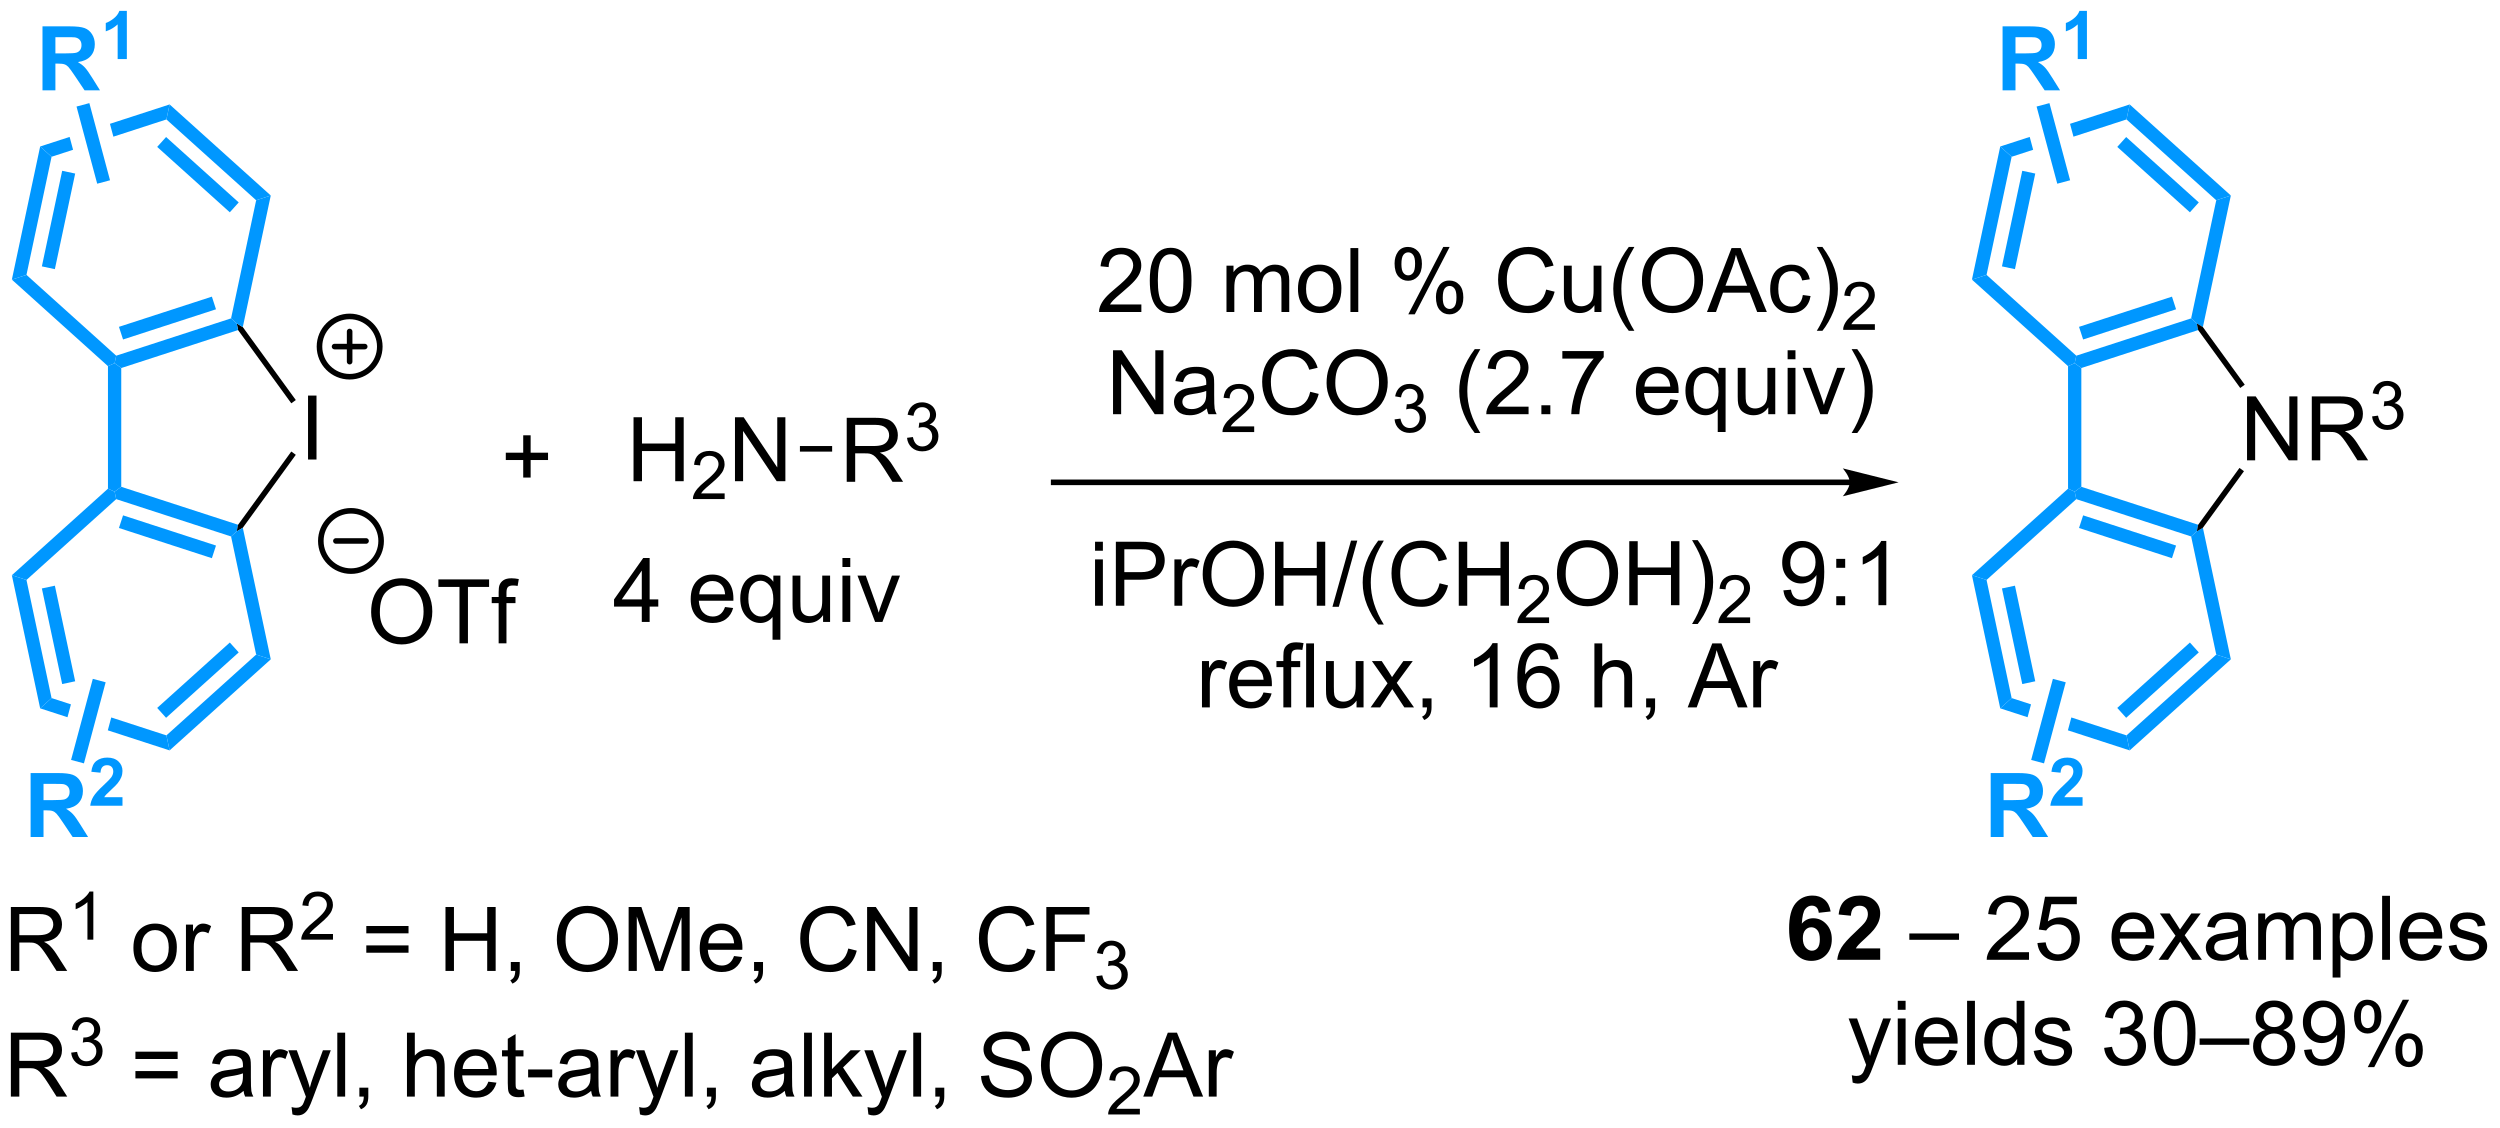<?xml version="1.0" encoding="UTF-8"?>
<!DOCTYPE svg PUBLIC '-//W3C//DTD SVG 1.0//EN'
          'http://www.w3.org/TR/2001/REC-SVG-20010904/DTD/svg10.dtd'>
<svg stroke-dasharray="none" shape-rendering="auto" xmlns="http://www.w3.org/2000/svg" font-family="'Dialog'" text-rendering="auto" width="614" fill-opacity="1" color-interpolation="auto" color-rendering="auto" preserveAspectRatio="xMidYMid meet" font-size="12px" viewBox="0 0 614 277" fill="black" xmlns:xlink="http://www.w3.org/1999/xlink" stroke="black" image-rendering="auto" stroke-miterlimit="10" stroke-linecap="square" stroke-linejoin="miter" font-style="normal" stroke-width="1" height="277" stroke-dashoffset="0" font-weight="normal" stroke-opacity="1"
><!--Generated by the Batik Graphics2D SVG Generator--><defs id="genericDefs"
  /><g
  ><defs id="defs1"
    ><clipPath clipPathUnits="userSpaceOnUse" id="clipPath1"
      ><path d="M1.294 2.81 L231.357 2.81 L231.357 106.536 L1.294 106.536 L1.294 2.81 Z"
      /></clipPath
      ><clipPath clipPathUnits="userSpaceOnUse" id="clipPath2"
      ><path d="M18.158 60.815 L18.158 161.657 L241.825 161.657 L241.825 60.815 Z"
      /></clipPath
    ></defs
    ><g transform="scale(2.667,2.667) translate(-1.294,-2.81) matrix(1.029,0,0,1.029,-17.383,-59.745)"
    ><path d="M116.149 110.081 L116.149 109.273 L116.852 109.273 L116.852 110.081 L116.149 110.081 ZM116.149 115 L116.149 110.852 L116.852 110.852 L116.852 115 L116.149 115 ZM118.012 115 L118.012 109.273 L120.174 109.273 Q120.744 109.273 121.043 109.328 Q121.465 109.398 121.749 109.596 Q122.036 109.792 122.21 110.148 Q122.385 110.503 122.385 110.93 Q122.385 111.659 121.918 112.167 Q121.455 112.672 120.239 112.672 L118.77 112.672 L118.77 115 L118.012 115 ZM118.77 111.995 L120.252 111.995 Q120.986 111.995 121.293 111.721 Q121.603 111.448 121.603 110.953 Q121.603 110.594 121.421 110.338 Q121.239 110.081 120.942 110 Q120.752 109.948 120.236 109.948 L118.77 109.948 L118.77 111.995 ZM123.252 115 L123.252 110.852 L123.885 110.852 L123.885 111.479 Q124.127 111.039 124.33 110.898 Q124.536 110.758 124.783 110.758 Q125.137 110.758 125.504 110.984 L125.262 111.635 Q125.004 111.484 124.747 111.484 Q124.517 111.484 124.332 111.622 Q124.15 111.76 124.072 112.008 Q123.955 112.383 123.955 112.828 L123.955 115 L123.252 115 ZM125.783 112.211 Q125.783 110.784 126.549 109.979 Q127.314 109.172 128.525 109.172 Q129.317 109.172 129.952 109.552 Q130.59 109.93 130.924 110.607 Q131.26 111.284 131.26 112.143 Q131.26 113.016 130.908 113.703 Q130.556 114.391 129.911 114.745 Q129.267 115.099 128.52 115.099 Q127.713 115.099 127.075 114.708 Q126.439 114.315 126.111 113.641 Q125.783 112.963 125.783 112.211 ZM126.564 112.221 Q126.564 113.258 127.119 113.854 Q127.676 114.448 128.517 114.448 Q129.372 114.448 129.924 113.846 Q130.478 113.245 130.478 112.141 Q130.478 111.44 130.241 110.919 Q130.004 110.398 129.549 110.112 Q129.096 109.823 128.528 109.823 Q127.723 109.823 127.142 110.378 Q126.564 110.93 126.564 112.221 ZM132.258 115 L132.258 109.273 L133.016 109.273 L133.016 111.625 L135.993 111.625 L135.993 109.273 L136.75 109.273 L136.75 115 L135.993 115 L135.993 112.299 L133.016 112.299 L133.016 115 L132.258 115 ZM137.395 115.099 L139.056 109.174 L139.619 109.174 L137.963 115.099 L137.395 115.099 ZM141.49 116.685 Q140.907 115.951 140.503 114.966 Q140.102 113.979 140.102 112.924 Q140.102 111.995 140.404 111.143 Q140.756 110.156 141.49 109.174 L141.993 109.174 Q141.521 109.987 141.368 110.336 Q141.131 110.875 140.993 111.461 Q140.826 112.19 140.826 112.93 Q140.826 114.807 141.993 116.685 L141.49 116.685 ZM146.985 112.992 L147.743 113.182 Q147.506 114.117 146.886 114.609 Q146.266 115.099 145.373 115.099 Q144.446 115.099 143.865 114.721 Q143.287 114.344 142.982 113.63 Q142.68 112.914 142.68 112.094 Q142.68 111.198 143.021 110.534 Q143.365 109.867 143.995 109.521 Q144.625 109.174 145.383 109.174 Q146.243 109.174 146.829 109.612 Q147.415 110.049 147.646 110.844 L146.899 111.018 Q146.701 110.393 146.321 110.109 Q145.943 109.823 145.368 109.823 Q144.709 109.823 144.263 110.141 Q143.821 110.456 143.641 110.99 Q143.462 111.523 143.462 112.088 Q143.462 112.82 143.675 113.365 Q143.888 113.909 144.337 114.18 Q144.787 114.448 145.31 114.448 Q145.946 114.448 146.386 114.081 Q146.829 113.713 146.985 112.992 ZM148.7 115 L148.7 109.273 L149.458 109.273 L149.458 111.625 L152.434 111.625 L152.434 109.273 L153.192 109.273 L153.192 115 L152.434 115 L152.434 112.299 L149.458 112.299 L149.458 115 L148.7 115 Z" stroke="none" clip-path="url(#clipPath2)"
    /></g
    ><g transform="matrix(2.743,0,0,2.743,-49.806,-166.812)"
    ><path d="M156.858 116.092 L156.858 116.6 L154.018 116.6 Q154.012 116.409 154.081 116.233 Q154.188 115.944 154.426 115.662 Q154.667 115.381 155.118 115.012 Q155.817 114.438 156.063 114.102 Q156.309 113.766 156.309 113.467 Q156.309 113.155 156.084 112.94 Q155.862 112.723 155.501 112.723 Q155.12 112.723 154.891 112.952 Q154.663 113.18 154.661 113.584 L154.118 113.53 Q154.174 112.922 154.538 112.606 Q154.901 112.287 155.512 112.287 Q156.131 112.287 156.491 112.631 Q156.852 112.973 156.852 113.479 Q156.852 113.737 156.747 113.987 Q156.641 114.235 156.395 114.51 Q156.151 114.785 155.583 115.266 Q155.108 115.665 154.973 115.807 Q154.839 115.95 154.751 116.092 L156.858 116.092 Z" stroke="none" clip-path="url(#clipPath2)"
    /></g
    ><g transform="matrix(2.743,0,0,2.743,-49.806,-166.812)"
    ><path d="M157.561 112.211 Q157.561 110.784 158.327 109.979 Q159.093 109.172 160.304 109.172 Q161.095 109.172 161.731 109.552 Q162.369 109.93 162.702 110.607 Q163.038 111.284 163.038 112.143 Q163.038 113.016 162.686 113.703 Q162.335 114.391 161.689 114.745 Q161.046 115.099 160.298 115.099 Q159.491 115.099 158.853 114.708 Q158.218 114.315 157.889 113.641 Q157.561 112.963 157.561 112.211 ZM158.343 112.221 Q158.343 113.258 158.897 113.854 Q159.455 114.448 160.296 114.448 Q161.15 114.448 161.702 113.846 Q162.257 113.245 162.257 112.141 Q162.257 111.44 162.02 110.919 Q161.783 110.398 161.327 110.112 Q160.874 109.823 160.306 109.823 Q159.501 109.823 158.921 110.378 Q158.343 110.93 158.343 112.221 ZM164.037 115 L164.037 109.273 L164.794 109.273 L164.794 111.625 L167.771 111.625 L167.771 109.273 L168.529 109.273 L168.529 115 L167.771 115 L167.771 112.299 L164.794 112.299 L164.794 115 L164.037 115 ZM170.163 116.685 L169.658 116.685 Q170.827 114.807 170.827 112.93 Q170.827 112.195 170.658 111.471 Q170.525 110.885 170.288 110.346 Q170.134 109.995 169.658 109.174 L170.163 109.174 Q170.897 110.156 171.249 111.143 Q171.548 111.995 171.548 112.924 Q171.548 113.979 171.145 114.966 Q170.741 115.951 170.163 116.685 Z" stroke="none" clip-path="url(#clipPath2)"
    /></g
    ><g transform="matrix(2.743,0,0,2.743,-49.806,-166.812)"
    ><path d="M174.859 116.092 L174.859 116.6 L172.019 116.6 Q172.013 116.409 172.082 116.233 Q172.189 115.944 172.427 115.662 Q172.667 115.381 173.119 115.012 Q173.818 114.438 174.064 114.102 Q174.31 113.766 174.31 113.467 Q174.31 113.155 174.085 112.94 Q173.863 112.723 173.501 112.723 Q173.121 112.723 172.892 112.952 Q172.664 113.18 172.662 113.584 L172.119 113.53 Q172.175 112.922 172.539 112.606 Q172.902 112.287 173.513 112.287 Q174.132 112.287 174.492 112.631 Q174.853 112.973 174.853 113.479 Q174.853 113.737 174.748 113.987 Q174.642 114.235 174.396 114.51 Q174.152 114.785 173.583 115.266 Q173.109 115.665 172.974 115.807 Q172.839 115.95 172.751 116.092 L174.859 116.092 Z" stroke="none" clip-path="url(#clipPath2)"
    /></g
    ><g transform="matrix(2.743,0,0,2.743,-49.806,-166.812)"
    ><path d="M177.834 113.674 L178.512 113.612 Q178.597 114.088 178.84 114.305 Q179.082 114.518 179.459 114.518 Q179.785 114.518 180.027 114.37 Q180.272 114.221 180.428 113.974 Q180.584 113.727 180.689 113.305 Q180.795 112.883 180.795 112.445 Q180.795 112.398 180.793 112.305 Q180.582 112.641 180.215 112.849 Q179.85 113.057 179.426 113.057 Q178.715 113.057 178.222 112.542 Q177.73 112.026 177.73 111.182 Q177.73 110.312 178.243 109.781 Q178.756 109.25 179.53 109.25 Q180.09 109.25 180.551 109.552 Q181.014 109.852 181.254 110.409 Q181.496 110.963 181.496 112.018 Q181.496 113.117 181.256 113.768 Q181.019 114.417 180.548 114.758 Q180.077 115.099 179.444 115.099 Q178.772 115.099 178.345 114.727 Q177.92 114.352 177.834 113.674 ZM180.715 111.148 Q180.715 110.542 180.392 110.188 Q180.069 109.831 179.616 109.831 Q179.147 109.831 178.798 110.213 Q178.452 110.596 178.452 111.206 Q178.452 111.753 178.782 112.096 Q179.113 112.438 179.597 112.438 Q180.084 112.438 180.4 112.096 Q180.715 111.753 180.715 111.148 ZM182.57 111.651 L182.57 110.852 L183.37 110.852 L183.37 111.651 L182.57 111.651 ZM182.57 115 L182.57 114.198 L183.37 114.198 L183.37 115 L182.57 115 ZM187.051 115 L186.347 115 L186.347 110.518 Q186.092 110.76 185.681 111.003 Q185.269 111.245 184.941 111.367 L184.941 110.688 Q185.53 110.409 185.97 110.016 Q186.413 109.62 186.597 109.25 L187.051 109.25 L187.051 115 Z" stroke="none" clip-path="url(#clipPath2)"
    /></g
    ><g transform="matrix(2.743,0,0,2.743,-49.806,-166.812)"
    ><path d="M125.778 124.15 L125.778 120.002 L126.411 120.002 L126.411 120.629 Q126.653 120.189 126.856 120.048 Q127.062 119.908 127.309 119.908 Q127.664 119.908 128.031 120.134 L127.789 120.785 Q127.531 120.634 127.273 120.634 Q127.044 120.634 126.859 120.772 Q126.677 120.91 126.599 121.158 Q126.481 121.533 126.481 121.978 L126.481 124.15 L125.778 124.15 ZM131.289 122.814 L132.015 122.903 Q131.843 123.541 131.377 123.892 Q130.914 124.244 130.192 124.244 Q129.281 124.244 128.747 123.684 Q128.216 123.121 128.216 122.111 Q128.216 121.064 128.755 120.486 Q129.294 119.908 130.153 119.908 Q130.984 119.908 131.51 120.475 Q132.039 121.041 132.039 122.067 Q132.039 122.129 132.036 122.254 L128.942 122.254 Q128.981 122.939 129.328 123.304 Q129.677 123.666 130.195 123.666 Q130.583 123.666 130.856 123.463 Q131.13 123.259 131.289 122.814 ZM128.981 121.676 L131.297 121.676 Q131.25 121.153 131.031 120.892 Q130.695 120.486 130.161 120.486 Q129.677 120.486 129.346 120.811 Q129.015 121.134 128.981 121.676 ZM133.066 124.15 L133.066 120.548 L132.446 120.548 L132.446 120.002 L133.066 120.002 L133.066 119.559 Q133.066 119.142 133.142 118.939 Q133.243 118.666 133.498 118.496 Q133.754 118.325 134.214 118.325 Q134.511 118.325 134.871 118.395 L134.767 119.009 Q134.548 118.97 134.352 118.97 Q134.032 118.97 133.899 119.108 Q133.767 119.244 133.767 119.619 L133.767 120.002 L134.574 120.002 L134.574 120.548 L133.767 120.548 L133.767 124.15 L133.066 124.15 ZM135.106 124.15 L135.106 118.423 L135.81 118.423 L135.81 124.15 L135.106 124.15 ZM139.618 124.15 L139.618 123.541 Q139.134 124.244 138.3 124.244 Q137.933 124.244 137.615 124.103 Q137.298 123.963 137.142 123.749 Q136.988 123.535 136.925 123.228 Q136.884 123.02 136.884 122.572 L136.884 120.002 L137.587 120.002 L137.587 122.301 Q137.587 122.853 137.629 123.043 Q137.696 123.322 137.91 123.481 Q138.126 123.637 138.441 123.637 Q138.759 123.637 139.035 123.475 Q139.313 123.314 139.428 123.035 Q139.543 122.754 139.543 122.223 L139.543 120.002 L140.246 120.002 L140.246 124.15 L139.618 124.15 ZM140.88 124.15 L142.395 121.994 L140.992 120.002 L141.872 120.002 L142.507 120.973 Q142.687 121.252 142.797 121.439 Q142.968 121.181 143.114 120.981 L143.812 120.002 L144.653 120.002 L143.218 121.955 L144.763 124.15 L143.898 124.15 L143.047 122.861 L142.82 122.512 L141.731 124.15 L140.88 124.15 ZM145.531 124.15 L145.531 123.348 L146.333 123.348 L146.333 124.15 Q146.333 124.593 146.177 124.864 Q146.02 125.134 145.679 125.283 L145.484 124.983 Q145.708 124.884 145.812 124.694 Q145.919 124.507 145.929 124.15 L145.531 124.15 ZM152.247 124.15 L151.544 124.15 L151.544 119.668 Q151.289 119.91 150.877 120.153 Q150.466 120.395 150.138 120.517 L150.138 119.838 Q150.726 119.559 151.166 119.166 Q151.609 118.77 151.794 118.4 L152.247 118.4 L152.247 124.15 ZM157.696 119.825 L156.996 119.879 Q156.902 119.465 156.73 119.278 Q156.446 118.978 156.027 118.978 Q155.691 118.978 155.438 119.166 Q155.105 119.408 154.912 119.874 Q154.722 120.338 154.714 121.197 Q154.97 120.809 155.337 120.621 Q155.704 120.434 156.105 120.434 Q156.808 120.434 157.303 120.952 Q157.798 121.47 157.798 122.291 Q157.798 122.83 157.563 123.293 Q157.332 123.754 156.925 124.002 Q156.519 124.249 156.004 124.249 Q155.126 124.249 154.571 123.603 Q154.017 122.955 154.017 121.47 Q154.017 119.809 154.629 119.056 Q155.165 118.4 156.071 118.4 Q156.746 118.4 157.178 118.78 Q157.61 119.158 157.696 119.825 ZM154.824 122.293 Q154.824 122.658 154.977 122.991 Q155.134 123.322 155.41 123.496 Q155.688 123.668 155.993 123.668 Q156.438 123.668 156.759 123.309 Q157.079 122.95 157.079 122.332 Q157.079 121.739 156.761 121.397 Q156.446 121.056 155.964 121.056 Q155.488 121.056 155.155 121.397 Q154.824 121.739 154.824 122.293 ZM160.915 124.15 L160.915 118.423 L161.618 118.423 L161.618 120.478 Q162.11 119.908 162.86 119.908 Q163.321 119.908 163.66 120.09 Q164.001 120.27 164.147 120.59 Q164.293 120.91 164.293 121.52 L164.293 124.15 L163.589 124.15 L163.589 121.52 Q163.589 120.994 163.36 120.754 Q163.134 120.512 162.714 120.512 Q162.402 120.512 162.126 120.676 Q161.852 120.838 161.735 121.116 Q161.618 121.392 161.618 121.879 L161.618 124.15 L160.915 124.15 ZM165.547 124.15 L165.547 123.348 L166.349 123.348 L166.349 124.15 Q166.349 124.593 166.192 124.864 Q166.036 125.134 165.695 125.283 L165.5 124.983 Q165.724 124.884 165.828 124.694 Q165.935 124.507 165.945 124.15 L165.547 124.15 ZM169.268 124.15 L171.468 118.423 L172.286 118.423 L174.63 124.15 L173.765 124.15 L173.099 122.416 L170.703 122.416 L170.075 124.15 L169.268 124.15 ZM170.922 121.798 L172.864 121.798 L172.265 120.213 Q171.992 119.489 171.859 119.025 Q171.75 119.575 171.552 120.119 L170.922 121.798 ZM175.138 124.15 L175.138 120.002 L175.77 120.002 L175.77 120.629 Q176.013 120.189 176.216 120.048 Q176.422 119.908 176.669 119.908 Q177.023 119.908 177.39 120.134 L177.148 120.785 Q176.89 120.634 176.632 120.634 Q176.403 120.634 176.218 120.772 Q176.036 120.91 175.958 121.158 Q175.841 121.533 175.841 121.978 L175.841 124.15 L175.138 124.15 Z" stroke="none" clip-path="url(#clipPath2)"
    /></g
    ><g transform="matrix(2.743,0,0,2.743,-49.806,-166.812)"
    ><path d="M183.779 103.75 L112.5 103.75 L112.25 103.75 L112.25 104.25 L112.5 104.25 L183.779 104.25 L184.029 104.25 L184.029 103.75 L183.779 103.75 ZM188.154 104 L183.154 102.75 C183.154 102.75 183.779 103.453 183.779 104 C183.779 104.547 183.154 105.25 183.154 105.25 Z" stroke="none" clip-path="url(#clipPath2)"
    /></g
    ><g transform="matrix(2.743,0,0,2.743,-49.806,-166.812)"
    ><path d="M120.352 88.073 L120.352 88.75 L116.566 88.75 Q116.558 88.495 116.649 88.26 Q116.792 87.875 117.11 87.5 Q117.43 87.125 118.032 86.633 Q118.964 85.867 119.292 85.419 Q119.62 84.971 119.62 84.573 Q119.62 84.156 119.321 83.87 Q119.024 83.581 118.542 83.581 Q118.034 83.581 117.73 83.885 Q117.425 84.19 117.422 84.729 L116.698 84.656 Q116.774 83.846 117.258 83.424 Q117.743 83 118.558 83 Q119.383 83 119.862 83.458 Q120.344 83.914 120.344 84.588 Q120.344 84.932 120.204 85.266 Q120.063 85.596 119.735 85.963 Q119.409 86.331 118.651 86.971 Q118.019 87.503 117.839 87.693 Q117.659 87.883 117.542 88.073 L120.352 88.073 ZM121.106 85.924 Q121.106 84.909 121.314 84.292 Q121.522 83.672 121.934 83.336 Q122.348 83 122.973 83 Q123.434 83 123.78 83.185 Q124.129 83.37 124.356 83.721 Q124.582 84.07 124.71 84.573 Q124.84 85.073 124.84 85.924 Q124.84 86.932 124.632 87.552 Q124.426 88.172 124.012 88.51 Q123.601 88.849 122.973 88.849 Q122.145 88.849 121.671 88.253 Q121.106 87.539 121.106 85.924 ZM121.827 85.924 Q121.827 87.336 122.158 87.802 Q122.489 88.268 122.973 88.268 Q123.457 88.268 123.785 87.799 Q124.116 87.331 124.116 85.924 Q124.116 84.51 123.785 84.047 Q123.457 83.581 122.965 83.581 Q122.481 83.581 122.192 83.992 Q121.827 84.516 121.827 85.924 ZM127.973 88.75 L127.973 84.602 L128.601 84.602 L128.601 85.182 Q128.796 84.878 129.119 84.693 Q129.444 84.508 129.858 84.508 Q130.319 84.508 130.614 84.701 Q130.911 84.891 131.03 85.234 Q131.523 84.508 132.312 84.508 Q132.929 84.508 133.26 84.849 Q133.593 85.19 133.593 85.901 L133.593 88.75 L132.895 88.75 L132.895 86.135 Q132.895 85.713 132.825 85.529 Q132.757 85.344 132.577 85.232 Q132.398 85.117 132.155 85.117 Q131.718 85.117 131.429 85.409 Q131.14 85.698 131.14 86.338 L131.14 88.75 L130.437 88.75 L130.437 86.055 Q130.437 85.586 130.265 85.352 Q130.093 85.117 129.702 85.117 Q129.405 85.117 129.153 85.273 Q128.903 85.43 128.788 85.732 Q128.676 86.031 128.676 86.596 L128.676 88.75 L127.973 88.75 ZM134.374 86.674 Q134.374 85.523 135.015 84.969 Q135.551 84.508 136.319 84.508 Q137.176 84.508 137.718 85.068 Q138.262 85.628 138.262 86.617 Q138.262 87.417 138.02 87.878 Q137.78 88.336 137.322 88.591 Q136.864 88.844 136.319 88.844 Q135.45 88.844 134.911 88.287 Q134.374 87.727 134.374 86.674 ZM135.098 86.674 Q135.098 87.471 135.444 87.87 Q135.793 88.266 136.319 88.266 Q136.843 88.266 137.189 87.867 Q137.538 87.469 137.538 86.651 Q137.538 85.883 137.189 85.487 Q136.84 85.088 136.319 85.088 Q135.793 85.088 135.444 85.484 Q135.098 85.878 135.098 86.674 ZM139.071 88.75 L139.071 83.023 L139.774 83.023 L139.774 88.75 L139.071 88.75 ZM143.024 84.398 Q143.024 83.784 143.331 83.354 Q143.641 82.924 144.227 82.924 Q144.766 82.924 145.118 83.31 Q145.472 83.695 145.472 84.44 Q145.472 85.167 145.115 85.56 Q144.758 85.953 144.235 85.953 Q143.714 85.953 143.368 85.568 Q143.024 85.18 143.024 84.398 ZM144.245 83.409 Q143.985 83.409 143.81 83.635 Q143.636 83.862 143.636 84.469 Q143.636 85.018 143.81 85.245 Q143.987 85.469 144.245 85.469 Q144.511 85.469 144.685 85.242 Q144.86 85.016 144.86 84.414 Q144.86 83.859 144.683 83.635 Q144.508 83.409 144.245 83.409 ZM144.25 88.961 L147.383 82.924 L147.953 82.924 L144.831 88.961 L144.25 88.961 ZM146.727 87.406 Q146.727 86.789 147.034 86.362 Q147.344 85.932 147.933 85.932 Q148.472 85.932 148.826 86.318 Q149.18 86.703 149.18 87.448 Q149.18 88.174 148.821 88.568 Q148.464 88.961 147.938 88.961 Q147.417 88.961 147.071 88.573 Q146.727 88.182 146.727 87.406 ZM147.953 86.417 Q147.688 86.417 147.513 86.643 Q147.339 86.87 147.339 87.477 Q147.339 88.023 147.513 88.25 Q147.69 88.477 147.948 88.477 Q148.219 88.477 148.391 88.25 Q148.565 88.023 148.565 87.422 Q148.565 86.867 148.388 86.643 Q148.214 86.417 147.953 86.417 ZM156.597 86.742 L157.355 86.932 Q157.118 87.867 156.498 88.359 Q155.878 88.849 154.985 88.849 Q154.058 88.849 153.477 88.471 Q152.899 88.094 152.594 87.38 Q152.292 86.664 152.292 85.844 Q152.292 84.948 152.633 84.284 Q152.977 83.617 153.607 83.271 Q154.237 82.924 154.995 82.924 Q155.855 82.924 156.44 83.362 Q157.026 83.799 157.258 84.594 L156.511 84.768 Q156.313 84.143 155.933 83.859 Q155.555 83.573 154.98 83.573 Q154.321 83.573 153.875 83.891 Q153.433 84.206 153.253 84.74 Q153.073 85.273 153.073 85.838 Q153.073 86.57 153.287 87.115 Q153.5 87.659 153.948 87.93 Q154.399 88.198 154.922 88.198 Q155.558 88.198 155.998 87.831 Q156.44 87.463 156.597 86.742 ZM160.918 88.75 L160.918 88.141 Q160.434 88.844 159.601 88.844 Q159.233 88.844 158.916 88.703 Q158.598 88.562 158.442 88.349 Q158.288 88.135 158.226 87.828 Q158.184 87.62 158.184 87.172 L158.184 84.602 L158.887 84.602 L158.887 86.901 Q158.887 87.453 158.929 87.643 Q158.996 87.922 159.21 88.081 Q159.426 88.237 159.741 88.237 Q160.059 88.237 160.335 88.076 Q160.614 87.914 160.728 87.635 Q160.843 87.354 160.843 86.823 L160.843 84.602 L161.546 84.602 L161.546 88.75 L160.918 88.75 ZM163.993 90.435 Q163.409 89.701 163.006 88.716 Q162.605 87.729 162.605 86.674 Q162.605 85.745 162.907 84.893 Q163.258 83.906 163.993 82.924 L164.495 82.924 Q164.024 83.737 163.87 84.086 Q163.633 84.625 163.495 85.211 Q163.328 85.94 163.328 86.68 Q163.328 88.557 164.495 90.435 L163.993 90.435 ZM165.172 85.961 Q165.172 84.534 165.938 83.729 Q166.703 82.922 167.914 82.922 Q168.706 82.922 169.341 83.302 Q169.98 83.68 170.313 84.357 Q170.649 85.034 170.649 85.893 Q170.649 86.766 170.297 87.453 Q169.946 88.141 169.3 88.495 Q168.657 88.849 167.909 88.849 Q167.102 88.849 166.464 88.458 Q165.828 88.065 165.5 87.391 Q165.172 86.713 165.172 85.961 ZM165.953 85.971 Q165.953 87.008 166.508 87.604 Q167.065 88.198 167.907 88.198 Q168.761 88.198 169.313 87.596 Q169.868 86.995 169.868 85.891 Q169.868 85.19 169.631 84.669 Q169.394 84.148 168.938 83.862 Q168.485 83.573 167.917 83.573 Q167.112 83.573 166.532 84.128 Q165.953 84.68 165.953 85.971 ZM170.994 88.75 L173.194 83.023 L174.012 83.023 L176.356 88.75 L175.491 88.75 L174.825 87.016 L172.429 87.016 L171.801 88.75 L170.994 88.75 ZM172.648 86.398 L174.59 86.398 L173.991 84.812 Q173.718 84.088 173.585 83.625 Q173.476 84.174 173.278 84.719 L172.648 86.398 ZM179.577 87.229 L180.27 87.32 Q180.155 88.034 179.689 88.44 Q179.223 88.844 178.543 88.844 Q177.692 88.844 177.174 88.287 Q176.655 87.729 176.655 86.69 Q176.655 86.018 176.877 85.516 Q177.101 85.01 177.556 84.76 Q178.012 84.508 178.546 84.508 Q179.223 84.508 179.653 84.849 Q180.082 85.19 180.202 85.82 L179.52 85.924 Q179.421 85.508 179.174 85.297 Q178.926 85.086 178.575 85.086 Q178.043 85.086 177.71 85.466 Q177.379 85.846 177.379 86.672 Q177.379 87.508 177.7 87.888 Q178.02 88.266 178.536 88.266 Q178.95 88.266 179.226 88.013 Q179.504 87.758 179.577 87.229 ZM181.332 90.435 L180.827 90.435 Q181.996 88.557 181.996 86.68 Q181.996 85.945 181.827 85.221 Q181.694 84.635 181.457 84.096 Q181.304 83.745 180.827 82.924 L181.332 82.924 Q182.067 83.906 182.418 84.893 Q182.718 85.745 182.718 86.674 Q182.718 87.729 182.314 88.716 Q181.911 89.701 181.332 90.435 Z" stroke="none" clip-path="url(#clipPath2)"
    /></g
    ><g transform="matrix(2.743,0,0,2.743,-49.806,-166.812)"
    ><path d="M186.028 89.842 L186.028 90.35 L183.189 90.35 Q183.183 90.159 183.251 89.983 Q183.358 89.694 183.597 89.412 Q183.837 89.131 184.288 88.762 Q184.987 88.188 185.233 87.852 Q185.48 87.516 185.48 87.217 Q185.48 86.905 185.255 86.69 Q185.032 86.473 184.671 86.473 Q184.29 86.473 184.062 86.702 Q183.833 86.93 183.831 87.334 L183.288 87.28 Q183.345 86.672 183.708 86.356 Q184.071 86.037 184.683 86.037 Q185.302 86.037 185.661 86.381 Q186.023 86.723 186.023 87.229 Q186.023 87.487 185.917 87.737 Q185.812 87.985 185.565 88.26 Q185.321 88.535 184.753 89.016 Q184.278 89.415 184.144 89.557 Q184.009 89.7 183.921 89.842 L186.028 89.842 Z" stroke="none" clip-path="url(#clipPath2)"
    /></g
    ><g transform="matrix(2.743,0,0,2.743,-49.806,-166.812)"
    ><path d="M117.815 97.9 L117.815 92.173 L118.594 92.173 L121.601 96.668 L121.601 92.173 L122.328 92.173 L122.328 97.9 L121.549 97.9 L118.541 93.4 L118.541 97.9 L117.815 97.9 ZM126.217 97.387 Q125.827 97.72 125.465 97.858 Q125.105 97.994 124.691 97.994 Q124.006 97.994 123.639 97.66 Q123.272 97.325 123.272 96.806 Q123.272 96.502 123.41 96.249 Q123.551 95.996 123.775 95.845 Q123.999 95.692 124.28 95.614 Q124.488 95.559 124.905 95.509 Q125.756 95.408 126.16 95.267 Q126.163 95.121 126.163 95.082 Q126.163 94.653 125.965 94.478 Q125.694 94.239 125.163 94.239 Q124.668 94.239 124.431 94.413 Q124.194 94.588 124.082 95.028 L123.394 94.934 Q123.488 94.494 123.702 94.223 Q123.918 93.95 124.324 93.804 Q124.73 93.658 125.264 93.658 Q125.795 93.658 126.126 93.783 Q126.46 93.908 126.616 94.098 Q126.772 94.285 126.835 94.575 Q126.871 94.754 126.871 95.223 L126.871 96.16 Q126.871 97.142 126.915 97.403 Q126.96 97.66 127.092 97.9 L126.358 97.9 Q126.249 97.681 126.217 97.387 ZM126.16 95.817 Q125.777 95.973 125.012 96.082 Q124.577 96.145 124.397 96.223 Q124.217 96.301 124.118 96.452 Q124.022 96.603 124.022 96.785 Q124.022 97.067 124.236 97.254 Q124.449 97.442 124.858 97.442 Q125.264 97.442 125.579 97.265 Q125.897 97.088 126.045 96.778 Q126.16 96.541 126.16 96.075 L126.16 95.817 Z" stroke="none" clip-path="url(#clipPath2)"
    /></g
    ><g transform="matrix(2.743,0,0,2.743,-49.806,-166.812)"
    ><path d="M130.454 98.992 L130.454 99.5 L127.614 99.5 Q127.608 99.309 127.676 99.133 Q127.784 98.844 128.022 98.562 Q128.262 98.281 128.713 97.912 Q129.413 97.338 129.659 97.002 Q129.905 96.666 129.905 96.367 Q129.905 96.055 129.68 95.84 Q129.458 95.623 129.096 95.623 Q128.715 95.623 128.487 95.852 Q128.258 96.08 128.256 96.484 L127.713 96.43 Q127.77 95.822 128.133 95.506 Q128.497 95.188 129.108 95.188 Q129.727 95.188 130.087 95.531 Q130.448 95.873 130.448 96.379 Q130.448 96.637 130.342 96.887 Q130.237 97.135 129.991 97.41 Q129.747 97.686 129.178 98.166 Q128.704 98.564 128.569 98.707 Q128.434 98.85 128.346 98.992 L130.454 98.992 Z" stroke="none" clip-path="url(#clipPath2)"
    /></g
    ><g transform="matrix(2.743,0,0,2.743,-49.806,-166.812)"
    ><path d="M135.472 95.892 L136.23 96.082 Q135.993 97.017 135.373 97.509 Q134.754 97.999 133.86 97.999 Q132.933 97.999 132.352 97.621 Q131.774 97.244 131.47 96.53 Q131.167 95.814 131.167 94.994 Q131.167 94.098 131.509 93.434 Q131.852 92.767 132.483 92.421 Q133.113 92.075 133.871 92.075 Q134.73 92.075 135.316 92.512 Q135.902 92.95 136.134 93.744 L135.386 93.918 Q135.188 93.293 134.808 93.009 Q134.431 92.723 133.855 92.723 Q133.196 92.723 132.751 93.041 Q132.308 93.356 132.129 93.89 Q131.949 94.423 131.949 94.989 Q131.949 95.72 132.162 96.265 Q132.376 96.809 132.824 97.08 Q133.274 97.348 133.798 97.348 Q134.433 97.348 134.873 96.981 Q135.316 96.614 135.472 95.892 ZM136.935 95.111 Q136.935 93.684 137.7 92.879 Q138.466 92.072 139.677 92.072 Q140.468 92.072 141.104 92.452 Q141.742 92.83 142.075 93.507 Q142.411 94.184 142.411 95.043 Q142.411 95.916 142.06 96.603 Q141.708 97.291 141.062 97.645 Q140.419 97.999 139.671 97.999 Q138.864 97.999 138.226 97.608 Q137.591 97.215 137.263 96.541 Q136.935 95.864 136.935 95.111 ZM137.716 95.121 Q137.716 96.158 138.27 96.754 Q138.828 97.348 139.669 97.348 Q140.523 97.348 141.075 96.746 Q141.63 96.145 141.63 95.041 Q141.63 94.34 141.393 93.819 Q141.156 93.298 140.7 93.012 Q140.247 92.723 139.679 92.723 Q138.875 92.723 138.294 93.278 Q137.716 93.83 137.716 95.121 Z" stroke="none" clip-path="url(#clipPath2)"
    /></g
    ><g transform="matrix(2.743,0,0,2.743,-49.806,-166.812)"
    ><path d="M143.021 98.365 L143.548 98.295 Q143.64 98.744 143.857 98.941 Q144.076 99.139 144.39 99.139 Q144.761 99.139 145.017 98.881 Q145.275 98.623 145.275 98.242 Q145.275 97.879 145.037 97.644 Q144.8 97.408 144.433 97.408 Q144.285 97.408 144.062 97.467 L144.121 97.004 Q144.173 97.01 144.205 97.01 Q144.542 97.01 144.812 96.834 Q145.082 96.658 145.082 96.291 Q145.082 96.002 144.884 95.812 Q144.689 95.621 144.379 95.621 Q144.07 95.621 143.865 95.814 Q143.66 96.008 143.601 96.394 L143.074 96.301 Q143.171 95.769 143.513 95.478 Q143.857 95.188 144.367 95.188 Q144.718 95.188 145.013 95.338 Q145.31 95.488 145.466 95.75 Q145.623 96.01 145.623 96.303 Q145.623 96.582 145.472 96.811 Q145.324 97.039 145.031 97.174 Q145.412 97.262 145.623 97.539 Q145.834 97.814 145.834 98.231 Q145.834 98.793 145.423 99.186 Q145.013 99.576 144.386 99.576 Q143.822 99.576 143.447 99.24 Q143.074 98.902 143.021 98.365 Z" stroke="none" clip-path="url(#clipPath2)"
    /></g
    ><g transform="matrix(2.743,0,0,2.743,-49.806,-166.812)"
    ><path d="M150.201 99.585 Q149.618 98.85 149.214 97.866 Q148.813 96.879 148.813 95.825 Q148.813 94.895 149.115 94.043 Q149.467 93.056 150.201 92.075 L150.704 92.075 Q150.232 92.887 150.079 93.236 Q149.842 93.775 149.704 94.361 Q149.537 95.09 149.537 95.83 Q149.537 97.707 150.704 99.585 L150.201 99.585 ZM155.021 97.223 L155.021 97.9 L151.235 97.9 Q151.227 97.645 151.318 97.41 Q151.462 97.025 151.779 96.65 Q152.1 96.275 152.701 95.783 Q153.633 95.017 153.962 94.569 Q154.29 94.121 154.29 93.723 Q154.29 93.306 153.99 93.02 Q153.693 92.731 153.212 92.731 Q152.704 92.731 152.399 93.035 Q152.094 93.34 152.092 93.879 L151.368 93.806 Q151.443 92.996 151.928 92.575 Q152.412 92.15 153.227 92.15 Q154.053 92.15 154.532 92.608 Q155.013 93.064 155.013 93.739 Q155.013 94.082 154.873 94.416 Q154.732 94.746 154.404 95.114 Q154.079 95.481 153.321 96.121 Q152.688 96.653 152.508 96.843 Q152.329 97.033 152.212 97.223 L155.021 97.223 ZM156.168 97.9 L156.168 97.098 L156.971 97.098 L156.971 97.9 L156.168 97.9 ZM158.045 92.923 L158.045 92.246 L161.75 92.246 L161.75 92.793 Q161.204 93.377 160.667 94.343 Q160.131 95.306 159.837 96.325 Q159.625 97.043 159.568 97.9 L158.844 97.9 Q158.857 97.223 159.11 96.267 Q159.365 95.309 159.839 94.421 Q160.313 93.533 160.85 92.923 L158.045 92.923 ZM167.704 96.564 L168.43 96.653 Q168.258 97.291 167.792 97.642 Q167.329 97.994 166.607 97.994 Q165.696 97.994 165.162 97.434 Q164.631 96.871 164.631 95.861 Q164.631 94.814 165.17 94.236 Q165.709 93.658 166.568 93.658 Q167.399 93.658 167.925 94.225 Q168.454 94.791 168.454 95.817 Q168.454 95.879 168.451 96.004 L165.357 96.004 Q165.396 96.689 165.743 97.054 Q166.092 97.416 166.61 97.416 Q166.998 97.416 167.271 97.213 Q167.545 97.009 167.704 96.564 ZM165.396 95.426 L167.712 95.426 Q167.665 94.903 167.446 94.642 Q167.11 94.236 166.576 94.236 Q166.092 94.236 165.761 94.561 Q165.43 94.884 165.396 95.426 ZM171.958 99.491 L171.958 97.457 Q171.793 97.689 171.499 97.843 Q171.205 97.994 170.872 97.994 Q170.135 97.994 169.601 97.405 Q169.067 96.814 169.067 95.785 Q169.067 95.16 169.283 94.666 Q169.502 94.168 169.913 93.913 Q170.325 93.658 170.817 93.658 Q171.588 93.658 172.028 94.306 L172.028 93.752 L172.661 93.752 L172.661 99.491 L171.958 99.491 ZM169.791 95.814 Q169.791 96.614 170.127 97.015 Q170.463 97.416 170.931 97.416 Q171.379 97.416 171.702 97.035 Q172.028 96.653 172.028 95.877 Q172.028 95.048 171.687 94.632 Q171.346 94.213 170.885 94.213 Q170.426 94.213 170.109 94.6 Q169.791 94.989 169.791 95.814 ZM176.482 97.9 L176.482 97.291 Q175.998 97.994 175.165 97.994 Q174.797 97.994 174.48 97.853 Q174.162 97.713 174.006 97.499 Q173.852 97.285 173.79 96.978 Q173.748 96.77 173.748 96.322 L173.748 93.752 L174.451 93.752 L174.451 96.051 Q174.451 96.603 174.493 96.793 Q174.56 97.072 174.774 97.231 Q174.99 97.387 175.305 97.387 Q175.623 97.387 175.899 97.225 Q176.178 97.064 176.292 96.785 Q176.407 96.504 176.407 95.973 L176.407 93.752 L177.11 93.752 L177.11 97.9 L176.482 97.9 ZM178.215 92.981 L178.215 92.173 L178.918 92.173 L178.918 92.981 L178.215 92.981 ZM178.215 97.9 L178.215 93.752 L178.918 93.752 L178.918 97.9 L178.215 97.9 ZM181.141 97.9 L179.563 93.752 L180.305 93.752 L181.196 96.236 Q181.342 96.637 181.462 97.072 Q181.555 96.744 181.725 96.283 L182.646 93.752 L183.368 93.752 L181.797 97.9 L181.141 97.9 ZM184.451 99.585 L183.946 99.585 Q185.115 97.707 185.115 95.83 Q185.115 95.095 184.946 94.371 Q184.813 93.785 184.576 93.246 Q184.422 92.895 183.946 92.075 L184.451 92.075 Q185.185 93.056 185.537 94.043 Q185.837 94.895 185.837 95.825 Q185.837 96.879 185.433 97.866 Q185.029 98.85 184.451 99.585 Z" stroke="none" clip-path="url(#clipPath2)"
    /></g
    ><g transform="matrix(2.743,0,0,2.743,-49.806,-166.812)"
    ><path d="M182.067 142.424 L181.005 142.542 Q180.966 142.214 180.802 142.057 Q180.638 141.901 180.375 141.901 Q180.028 141.901 179.786 142.214 Q179.547 142.526 179.484 143.516 Q179.895 143.031 180.505 143.031 Q181.192 143.031 181.682 143.555 Q182.172 144.078 182.172 144.906 Q182.172 145.784 181.656 146.318 Q181.14 146.849 180.333 146.849 Q179.466 146.849 178.906 146.174 Q178.349 145.5 178.349 143.964 Q178.349 142.391 178.929 141.695 Q179.513 141 180.442 141 Q181.093 141 181.52 141.365 Q181.95 141.729 182.067 142.424 ZM179.578 144.82 Q179.578 145.354 179.822 145.646 Q180.07 145.938 180.388 145.938 Q180.692 145.938 180.895 145.701 Q181.099 145.461 181.099 144.917 Q181.099 144.359 180.88 144.099 Q180.661 143.839 180.333 143.839 Q180.015 143.839 179.797 144.089 Q179.578 144.336 179.578 144.82 ZM186.504 145.729 L186.504 146.75 L182.657 146.75 Q182.72 146.172 183.032 145.654 Q183.345 145.135 184.267 144.281 Q185.009 143.589 185.175 143.344 Q185.402 143.003 185.402 142.672 Q185.402 142.305 185.204 142.107 Q185.009 141.909 184.66 141.909 Q184.316 141.909 184.113 142.117 Q183.91 142.323 183.879 142.805 L182.785 142.695 Q182.884 141.789 183.399 141.396 Q183.915 141 184.688 141 Q185.535 141 186.019 141.458 Q186.504 141.914 186.504 142.594 Q186.504 142.979 186.365 143.331 Q186.227 143.68 185.925 144.062 Q185.727 144.315 185.207 144.792 Q184.688 145.268 184.548 145.424 Q184.41 145.581 184.324 145.729 L186.504 145.729 Z" stroke="none" clip-path="url(#clipPath2)"
    /></g
    ><g transform="matrix(2.743,0,0,2.743,-49.806,-166.812)"
    ><path d="M189.113 144.961 L189.113 144.393 L193.563 144.393 L193.563 144.961 L189.113 144.961 ZM199.829 146.073 L199.829 146.75 L196.042 146.75 Q196.035 146.495 196.126 146.26 Q196.269 145.875 196.587 145.5 Q196.907 145.125 197.509 144.633 Q198.441 143.867 198.769 143.419 Q199.097 142.971 199.097 142.573 Q199.097 142.156 198.798 141.87 Q198.501 141.581 198.019 141.581 Q197.511 141.581 197.207 141.885 Q196.902 142.19 196.899 142.729 L196.175 142.656 Q196.251 141.846 196.735 141.424 Q197.22 141 198.035 141 Q198.86 141 199.339 141.458 Q199.821 141.914 199.821 142.589 Q199.821 142.932 199.68 143.266 Q199.54 143.596 199.212 143.964 Q198.886 144.331 198.128 144.971 Q197.496 145.503 197.316 145.693 Q197.136 145.883 197.019 146.073 L199.829 146.073 ZM200.583 145.25 L201.32 145.188 Q201.403 145.727 201.7 145.997 Q202 146.268 202.421 146.268 Q202.929 146.268 203.281 145.885 Q203.632 145.503 203.632 144.87 Q203.632 144.268 203.294 143.922 Q202.958 143.573 202.411 143.573 Q202.07 143.573 201.796 143.729 Q201.523 143.883 201.367 144.128 L200.708 144.042 L201.262 141.102 L204.109 141.102 L204.109 141.773 L201.825 141.773 L201.515 143.312 Q202.031 142.953 202.598 142.953 Q203.348 142.953 203.864 143.474 Q204.38 143.992 204.38 144.807 Q204.38 145.586 203.927 146.151 Q203.375 146.849 202.421 146.849 Q201.64 146.849 201.145 146.411 Q200.653 145.971 200.583 145.25 ZM210.289 145.414 L211.015 145.503 Q210.843 146.141 210.377 146.492 Q209.914 146.844 209.192 146.844 Q208.281 146.844 207.747 146.284 Q207.216 145.721 207.216 144.711 Q207.216 143.664 207.755 143.086 Q208.294 142.508 209.153 142.508 Q209.984 142.508 210.51 143.076 Q211.039 143.641 211.039 144.667 Q211.039 144.729 211.036 144.854 L207.942 144.854 Q207.981 145.539 208.328 145.904 Q208.677 146.266 209.195 146.266 Q209.583 146.266 209.856 146.062 Q210.13 145.859 210.289 145.414 ZM207.981 144.276 L210.296 144.276 Q210.25 143.753 210.031 143.492 Q209.695 143.086 209.161 143.086 Q208.677 143.086 208.346 143.411 Q208.015 143.734 207.981 144.276 ZM211.43 146.75 L212.946 144.594 L211.542 142.602 L212.423 142.602 L213.058 143.573 Q213.238 143.852 213.347 144.039 Q213.519 143.781 213.665 143.581 L214.363 142.602 L215.204 142.602 L213.769 144.555 L215.313 146.75 L214.449 146.75 L213.597 145.461 L213.371 145.112 L212.282 146.75 L211.43 146.75 ZM218.605 146.237 Q218.214 146.57 217.852 146.708 Q217.493 146.844 217.079 146.844 Q216.394 146.844 216.027 146.51 Q215.66 146.174 215.66 145.656 Q215.66 145.352 215.798 145.099 Q215.938 144.846 216.162 144.695 Q216.386 144.542 216.667 144.464 Q216.876 144.409 217.292 144.359 Q218.144 144.258 218.548 144.117 Q218.55 143.971 218.55 143.932 Q218.55 143.503 218.352 143.328 Q218.082 143.089 217.55 143.089 Q217.055 143.089 216.819 143.263 Q216.582 143.438 216.47 143.878 L215.782 143.784 Q215.876 143.344 216.089 143.073 Q216.305 142.799 216.712 142.654 Q217.118 142.508 217.652 142.508 Q218.183 142.508 218.514 142.633 Q218.847 142.758 219.003 142.948 Q219.16 143.135 219.222 143.424 Q219.259 143.604 219.259 144.073 L219.259 145.01 Q219.259 145.992 219.303 146.253 Q219.347 146.51 219.48 146.75 L218.746 146.75 Q218.636 146.531 218.605 146.237 ZM218.548 144.667 Q218.165 144.823 217.399 144.932 Q216.964 144.995 216.785 145.073 Q216.605 145.151 216.506 145.302 Q216.41 145.453 216.41 145.635 Q216.41 145.917 216.623 146.104 Q216.837 146.292 217.246 146.292 Q217.652 146.292 217.967 146.115 Q218.285 145.938 218.433 145.628 Q218.548 145.391 218.548 144.924 L218.548 144.667 ZM220.348 146.75 L220.348 142.602 L220.976 142.602 L220.976 143.182 Q221.171 142.878 221.494 142.693 Q221.82 142.508 222.234 142.508 Q222.695 142.508 222.989 142.701 Q223.286 142.891 223.406 143.234 Q223.898 142.508 224.687 142.508 Q225.304 142.508 225.635 142.849 Q225.968 143.19 225.968 143.901 L225.968 146.75 L225.27 146.75 L225.27 144.135 Q225.27 143.714 225.2 143.529 Q225.132 143.344 224.953 143.232 Q224.773 143.117 224.531 143.117 Q224.093 143.117 223.804 143.409 Q223.515 143.698 223.515 144.339 L223.515 146.75 L222.812 146.75 L222.812 144.055 Q222.812 143.586 222.64 143.352 Q222.468 143.117 222.078 143.117 Q221.781 143.117 221.528 143.273 Q221.278 143.43 221.164 143.732 Q221.052 144.031 221.052 144.596 L221.052 146.75 L220.348 146.75 ZM227.012 148.341 L227.012 142.602 L227.653 142.602 L227.653 143.141 Q227.88 142.823 228.164 142.667 Q228.45 142.508 228.856 142.508 Q229.387 142.508 229.794 142.781 Q230.2 143.055 230.406 143.552 Q230.614 144.049 230.614 144.643 Q230.614 145.281 230.385 145.792 Q230.156 146.299 229.721 146.573 Q229.286 146.844 228.804 146.844 Q228.453 146.844 228.174 146.695 Q227.895 146.547 227.716 146.32 L227.716 148.341 L227.012 148.341 ZM227.648 144.698 Q227.648 145.5 227.971 145.883 Q228.296 146.266 228.757 146.266 Q229.226 146.266 229.559 145.87 Q229.895 145.471 229.895 144.641 Q229.895 143.846 229.567 143.453 Q229.242 143.057 228.789 143.057 Q228.341 143.057 227.994 143.479 Q227.648 143.898 227.648 144.698 ZM231.446 146.75 L231.446 141.023 L232.149 141.023 L232.149 146.75 L231.446 146.75 ZM236.078 145.414 L236.804 145.503 Q236.632 146.141 236.166 146.492 Q235.703 146.844 234.981 146.844 Q234.07 146.844 233.536 146.284 Q233.005 145.721 233.005 144.711 Q233.005 143.664 233.544 143.086 Q234.083 142.508 234.942 142.508 Q235.773 142.508 236.299 143.076 Q236.828 143.641 236.828 144.667 Q236.828 144.729 236.825 144.854 L233.731 144.854 Q233.77 145.539 234.117 145.904 Q234.466 146.266 234.984 146.266 Q235.372 146.266 235.645 146.062 Q235.919 145.859 236.078 145.414 ZM233.77 144.276 L236.085 144.276 Q236.039 143.753 235.82 143.492 Q235.484 143.086 234.95 143.086 Q234.466 143.086 234.135 143.411 Q233.804 143.734 233.77 144.276 ZM237.407 145.51 L238.102 145.401 Q238.16 145.82 238.428 146.044 Q238.696 146.266 239.175 146.266 Q239.66 146.266 239.894 146.068 Q240.128 145.87 240.128 145.604 Q240.128 145.367 239.923 145.229 Q239.777 145.135 239.204 144.992 Q238.43 144.797 238.131 144.654 Q237.832 144.51 237.678 144.26 Q237.524 144.008 237.524 143.703 Q237.524 143.424 237.649 143.19 Q237.777 142.953 237.996 142.797 Q238.16 142.674 238.444 142.591 Q238.727 142.508 239.05 142.508 Q239.54 142.508 239.907 142.648 Q240.277 142.789 240.451 143.029 Q240.628 143.268 240.696 143.672 L240.009 143.766 Q239.962 143.445 239.735 143.266 Q239.511 143.086 239.102 143.086 Q238.618 143.086 238.41 143.247 Q238.204 143.406 238.204 143.62 Q238.204 143.758 238.29 143.867 Q238.376 143.979 238.558 144.055 Q238.665 144.094 239.18 144.234 Q239.925 144.432 240.22 144.56 Q240.516 144.688 240.683 144.93 Q240.852 145.172 240.852 145.531 Q240.852 145.883 240.647 146.193 Q240.441 146.503 240.053 146.674 Q239.667 146.844 239.18 146.844 Q238.371 146.844 237.946 146.508 Q237.524 146.172 237.407 145.51 Z" stroke="none" clip-path="url(#clipPath2)"
    /></g
    ><g transform="matrix(2.743,0,0,2.743,-49.806,-166.812)"
    ><path d="M184.042 157.749 L183.964 157.088 Q184.193 157.15 184.365 157.15 Q184.599 157.15 184.74 157.072 Q184.88 156.994 184.972 156.853 Q185.037 156.749 185.185 156.33 Q185.206 156.272 185.248 156.158 L183.675 152.002 L184.433 152.002 L185.294 154.403 Q185.464 154.861 185.597 155.363 Q185.716 154.879 185.886 154.418 L186.771 152.002 L187.474 152.002 L185.896 156.22 Q185.643 156.905 185.503 157.163 Q185.315 157.509 185.073 157.671 Q184.831 157.835 184.495 157.835 Q184.292 157.835 184.042 157.749 ZM188.076 151.231 L188.076 150.423 L188.779 150.423 L188.779 151.231 L188.076 151.231 ZM188.076 156.15 L188.076 152.002 L188.779 152.002 L188.779 156.15 L188.076 156.15 ZM192.689 154.814 L193.416 154.903 Q193.244 155.541 192.778 155.892 Q192.314 156.244 191.593 156.244 Q190.681 156.244 190.147 155.684 Q189.616 155.121 189.616 154.111 Q189.616 153.064 190.155 152.486 Q190.694 151.908 191.554 151.908 Q192.384 151.908 192.91 152.476 Q193.439 153.041 193.439 154.067 Q193.439 154.129 193.436 154.254 L190.343 154.254 Q190.382 154.939 190.728 155.304 Q191.077 155.666 191.595 155.666 Q191.983 155.666 192.257 155.463 Q192.53 155.259 192.689 154.814 ZM190.382 153.676 L192.697 153.676 Q192.65 153.153 192.431 152.892 Q192.095 152.486 191.561 152.486 Q191.077 152.486 190.746 152.811 Q190.416 153.134 190.382 153.676 ZM194.284 156.15 L194.284 150.423 L194.987 150.423 L194.987 156.15 L194.284 156.15 ZM198.767 156.15 L198.767 155.627 Q198.374 156.244 197.608 156.244 Q197.111 156.244 196.694 155.97 Q196.28 155.697 196.051 155.207 Q195.822 154.715 195.822 154.08 Q195.822 153.457 196.028 152.952 Q196.236 152.447 196.65 152.179 Q197.064 151.908 197.577 151.908 Q197.952 151.908 198.244 152.067 Q198.538 152.223 198.72 152.478 L198.72 150.423 L199.421 150.423 L199.421 156.15 L198.767 156.15 ZM196.546 154.08 Q196.546 154.877 196.882 155.272 Q197.218 155.666 197.673 155.666 Q198.134 155.666 198.457 155.288 Q198.78 154.91 198.78 154.137 Q198.78 153.285 198.452 152.887 Q198.124 152.488 197.642 152.488 Q197.173 152.488 196.858 152.871 Q196.546 153.254 196.546 154.08 ZM200.245 154.91 L200.94 154.801 Q200.998 155.22 201.266 155.444 Q201.534 155.666 202.013 155.666 Q202.498 155.666 202.732 155.468 Q202.966 155.27 202.966 155.004 Q202.966 154.767 202.761 154.629 Q202.615 154.535 202.042 154.392 Q201.268 154.197 200.969 154.054 Q200.669 153.91 200.516 153.66 Q200.362 153.408 200.362 153.103 Q200.362 152.825 200.487 152.59 Q200.615 152.353 200.834 152.197 Q200.998 152.075 201.281 151.991 Q201.565 151.908 201.888 151.908 Q202.378 151.908 202.745 152.048 Q203.115 152.189 203.289 152.429 Q203.466 152.668 203.534 153.072 L202.847 153.166 Q202.8 152.845 202.573 152.666 Q202.349 152.486 201.94 152.486 Q201.456 152.486 201.248 152.647 Q201.042 152.806 201.042 153.02 Q201.042 153.158 201.128 153.267 Q201.214 153.379 201.396 153.455 Q201.503 153.494 202.018 153.634 Q202.763 153.832 203.058 153.96 Q203.354 154.088 203.521 154.33 Q203.69 154.572 203.69 154.931 Q203.69 155.283 203.485 155.593 Q203.279 155.903 202.891 156.075 Q202.505 156.244 202.018 156.244 Q201.209 156.244 200.784 155.908 Q200.362 155.572 200.245 154.91 ZM206.556 154.637 L207.259 154.543 Q207.382 155.142 207.671 155.405 Q207.963 155.668 208.382 155.668 Q208.876 155.668 209.218 155.325 Q209.561 154.981 209.561 154.473 Q209.561 153.988 209.244 153.676 Q208.929 153.361 208.439 153.361 Q208.241 153.361 207.944 153.439 L208.022 152.822 Q208.093 152.83 208.134 152.83 Q208.585 152.83 208.944 152.595 Q209.304 152.361 209.304 151.871 Q209.304 151.486 209.041 151.233 Q208.78 150.978 208.366 150.978 Q207.955 150.978 207.681 151.236 Q207.408 151.494 207.33 152.009 L206.626 151.884 Q206.757 151.176 207.213 150.788 Q207.671 150.4 208.351 150.4 Q208.819 150.4 209.213 150.601 Q209.608 150.801 209.817 151.15 Q210.025 151.496 210.025 151.887 Q210.025 152.259 209.824 152.564 Q209.626 152.869 209.236 153.048 Q209.744 153.166 210.025 153.535 Q210.306 153.903 210.306 154.457 Q210.306 155.207 209.759 155.731 Q209.213 156.252 208.376 156.252 Q207.624 156.252 207.124 155.804 Q206.626 155.353 206.556 154.637 ZM211.003 153.325 Q211.003 152.309 211.211 151.692 Q211.419 151.072 211.831 150.736 Q212.245 150.4 212.87 150.4 Q213.331 150.4 213.677 150.585 Q214.026 150.77 214.253 151.121 Q214.479 151.47 214.607 151.973 Q214.737 152.473 214.737 153.325 Q214.737 154.332 214.529 154.952 Q214.323 155.572 213.909 155.91 Q213.498 156.249 212.87 156.249 Q212.042 156.249 211.568 155.653 Q211.003 154.939 211.003 153.325 ZM211.724 153.325 Q211.724 154.736 212.055 155.202 Q212.386 155.668 212.87 155.668 Q213.354 155.668 213.683 155.2 Q214.013 154.731 214.013 153.325 Q214.013 151.91 213.683 151.447 Q213.354 150.981 212.862 150.981 Q212.378 150.981 212.089 151.392 Q211.724 151.916 211.724 153.325 ZM215.103 154.361 L215.103 153.793 L219.554 153.793 L219.554 154.361 L215.103 154.361 ZM220.982 153.043 Q220.544 152.884 220.334 152.588 Q220.123 152.291 220.123 151.877 Q220.123 151.252 220.571 150.827 Q221.021 150.4 221.768 150.4 Q222.518 150.4 222.974 150.835 Q223.433 151.27 223.433 151.895 Q223.433 152.293 223.222 152.59 Q223.013 152.884 222.589 153.043 Q223.115 153.215 223.391 153.598 Q223.667 153.981 223.667 154.512 Q223.667 155.246 223.146 155.749 Q222.628 156.249 221.779 156.249 Q220.933 156.249 220.412 155.746 Q219.893 155.244 219.893 154.494 Q219.893 153.934 220.175 153.559 Q220.459 153.181 220.982 153.043 ZM220.841 151.853 Q220.841 152.259 221.102 152.517 Q221.365 152.775 221.784 152.775 Q222.19 152.775 222.448 152.52 Q222.709 152.262 222.709 151.892 Q222.709 151.504 222.44 151.241 Q222.175 150.978 221.776 150.978 Q221.373 150.978 221.107 151.236 Q220.841 151.494 220.841 151.853 ZM220.615 154.496 Q220.615 154.798 220.758 155.08 Q220.901 155.361 221.183 155.515 Q221.464 155.668 221.787 155.668 Q222.292 155.668 222.62 155.345 Q222.948 155.02 222.948 154.52 Q222.948 154.012 222.61 153.681 Q222.271 153.348 221.763 153.348 Q221.268 153.348 220.94 153.676 Q220.615 154.004 220.615 154.496 ZM224.455 154.825 L225.132 154.762 Q225.218 155.238 225.46 155.455 Q225.702 155.668 226.08 155.668 Q226.405 155.668 226.647 155.52 Q226.892 155.371 227.048 155.124 Q227.205 154.877 227.309 154.455 Q227.416 154.033 227.416 153.595 Q227.416 153.548 227.413 153.455 Q227.202 153.791 226.835 153.999 Q226.47 154.207 226.046 154.207 Q225.335 154.207 224.843 153.692 Q224.351 153.176 224.351 152.332 Q224.351 151.463 224.863 150.931 Q225.376 150.4 226.15 150.4 Q226.71 150.4 227.171 150.702 Q227.634 151.002 227.874 151.559 Q228.116 152.113 228.116 153.168 Q228.116 154.267 227.876 154.918 Q227.639 155.567 227.168 155.908 Q226.697 156.249 226.064 156.249 Q225.392 156.249 224.965 155.877 Q224.541 155.502 224.455 154.825 ZM227.335 152.298 Q227.335 151.692 227.012 151.338 Q226.689 150.981 226.236 150.981 Q225.767 150.981 225.418 151.363 Q225.072 151.746 225.072 152.356 Q225.072 152.903 225.403 153.246 Q225.733 153.588 226.218 153.588 Q226.705 153.588 227.02 153.246 Q227.335 152.903 227.335 152.298 ZM228.933 151.798 Q228.933 151.184 229.24 150.754 Q229.55 150.325 230.136 150.325 Q230.675 150.325 231.026 150.71 Q231.38 151.095 231.38 151.84 Q231.38 152.567 231.024 152.96 Q230.667 153.353 230.143 153.353 Q229.623 153.353 229.276 152.968 Q228.933 152.58 228.933 151.798 ZM230.154 150.809 Q229.893 150.809 229.719 151.035 Q229.544 151.262 229.544 151.869 Q229.544 152.418 229.719 152.645 Q229.896 152.869 230.154 152.869 Q230.419 152.869 230.594 152.642 Q230.768 152.416 230.768 151.814 Q230.768 151.259 230.591 151.035 Q230.417 150.809 230.154 150.809 ZM230.159 156.361 L233.292 150.325 L233.862 150.325 L230.74 156.361 L230.159 156.361 ZM232.636 154.806 Q232.636 154.189 232.943 153.762 Q233.253 153.332 233.841 153.332 Q234.38 153.332 234.735 153.718 Q235.089 154.103 235.089 154.848 Q235.089 155.575 234.729 155.968 Q234.373 156.361 233.847 156.361 Q233.326 156.361 232.979 155.973 Q232.636 155.582 232.636 154.806 ZM233.862 153.817 Q233.597 153.817 233.422 154.043 Q233.248 154.27 233.248 154.877 Q233.248 155.423 233.422 155.65 Q233.599 155.877 233.857 155.877 Q234.128 155.877 234.3 155.65 Q234.474 155.423 234.474 154.822 Q234.474 154.267 234.297 154.043 Q234.123 153.817 233.862 153.817 Z" stroke="none" clip-path="url(#clipPath2)"
    /></g
    ><g transform="matrix(2.743,0,0,2.743,-49.806,-166.812)"
    ><path d="M65.005 103.573 L65.005 102.003 L63.445 102.003 L63.445 101.346 L65.005 101.346 L65.005 99.789 L65.669 99.789 L65.669 101.346 L67.227 101.346 L67.227 102.003 L65.669 102.003 L65.669 103.573 L65.005 103.573 Z" stroke="none" clip-path="url(#clipPath2)"
    /></g
    ><g transform="matrix(2.743,0,0,2.743,-49.806,-166.812)"
    ><path d="M74.882 103.9 L74.882 98.173 L75.639 98.173 L75.639 100.525 L78.616 100.525 L78.616 98.173 L79.374 98.173 L79.374 103.9 L78.616 103.9 L78.616 101.2 L75.639 101.2 L75.639 103.9 L74.882 103.9 Z" stroke="none" clip-path="url(#clipPath2)"
    /></g
    ><g transform="matrix(2.743,0,0,2.743,-49.806,-166.812)"
    ><path d="M83.04 104.992 L83.04 105.5 L80.2 105.5 Q80.194 105.309 80.262 105.133 Q80.37 104.844 80.608 104.562 Q80.848 104.281 81.3 103.912 Q81.999 103.338 82.245 103.002 Q82.491 102.666 82.491 102.367 Q82.491 102.055 82.266 101.84 Q82.044 101.623 81.682 101.623 Q81.302 101.623 81.073 101.852 Q80.844 102.08 80.843 102.484 L80.3 102.43 Q80.356 101.822 80.719 101.506 Q81.083 101.188 81.694 101.188 Q82.313 101.188 82.673 101.531 Q83.034 101.873 83.034 102.379 Q83.034 102.637 82.928 102.887 Q82.823 103.135 82.577 103.41 Q82.333 103.686 81.764 104.166 Q81.29 104.564 81.155 104.707 Q81.02 104.85 80.932 104.992 L83.04 104.992 Z" stroke="none" clip-path="url(#clipPath2)"
    /></g
    ><g transform="matrix(2.743,0,0,2.743,-49.806,-166.812)"
    ><path d="M83.965 103.9 L83.965 98.173 L84.743 98.173 L87.751 102.668 L87.751 98.173 L88.478 98.173 L88.478 103.9 L87.699 103.9 L84.691 99.4 L84.691 103.9 L83.965 103.9 Z" stroke="none" clip-path="url(#clipPath2)"
    /></g
    ><g transform="matrix(2.743,0,0,2.743,-49.806,-166.812)"
    ><path d="M93.97 103.95 L93.97 98.223 L96.509 98.223 Q97.275 98.223 97.673 98.377 Q98.071 98.531 98.308 98.921 Q98.548 99.312 98.548 99.786 Q98.548 100.395 98.152 100.815 Q97.759 101.231 96.933 101.343 Q97.235 101.489 97.392 101.63 Q97.722 101.934 98.019 102.39 L99.017 103.95 L98.064 103.95 L97.306 102.757 Q96.972 102.242 96.756 101.968 Q96.543 101.695 96.374 101.585 Q96.204 101.476 96.027 101.434 Q95.9 101.406 95.605 101.406 L94.728 101.406 L94.728 103.95 L93.97 103.95 ZM94.728 100.749 L96.355 100.749 Q96.876 100.749 97.168 100.643 Q97.462 100.536 97.613 100.299 Q97.767 100.062 97.767 99.786 Q97.767 99.38 97.47 99.119 Q97.175 98.856 96.54 98.856 L94.728 98.856 L94.728 100.749 Z" stroke="none" clip-path="url(#clipPath2)"
    /></g
    ><g transform="matrix(2.743,0,0,2.743,-49.806,-166.812)"
    ><path d="M99.369 100.015 L99.896 99.945 Q99.988 100.394 100.205 100.591 Q100.424 100.789 100.738 100.789 Q101.109 100.789 101.365 100.531 Q101.623 100.273 101.623 99.892 Q101.623 99.529 101.385 99.294 Q101.148 99.058 100.781 99.058 Q100.632 99.058 100.41 99.117 L100.469 98.654 Q100.521 98.66 100.552 98.66 Q100.89 98.66 101.16 98.484 Q101.429 98.308 101.429 97.941 Q101.429 97.652 101.232 97.463 Q101.037 97.271 100.726 97.271 Q100.418 97.271 100.213 97.465 Q100.007 97.658 99.949 98.044 L99.422 97.951 Q99.519 97.419 99.861 97.129 Q100.205 96.838 100.715 96.838 Q101.066 96.838 101.361 96.988 Q101.658 97.138 101.814 97.4 Q101.97 97.66 101.97 97.953 Q101.97 98.232 101.82 98.46 Q101.672 98.689 101.379 98.824 Q101.76 98.912 101.97 99.189 Q102.181 99.465 102.181 99.88 Q102.181 100.443 101.771 100.835 Q101.361 101.226 100.734 101.226 Q100.17 101.226 99.795 100.89 Q99.422 100.552 99.369 100.015 Z" stroke="none" clip-path="url(#clipPath2)"
    /></g
    ><g transform="matrix(2.743,0,0,2.743,-49.806,-166.812)"
    ><path d="M89.78 101.25 L89.78 100.75 L92.665 100.75 L92.665 101.25 Z" stroke="none" clip-path="url(#clipPath2)"
    /></g
    ><g transform="matrix(2.743,0,0,2.743,-49.806,-166.812)"
    ><path d="M75.621 116.5 L75.621 115.128 L73.137 115.128 L73.137 114.484 L75.751 110.773 L76.325 110.773 L76.325 114.484 L77.098 114.484 L77.098 115.128 L76.325 115.128 L76.325 116.5 L75.621 116.5 ZM75.621 114.484 L75.621 111.901 L73.83 114.484 L75.621 114.484 ZM83.075 115.164 L83.801 115.253 Q83.629 115.891 83.163 116.242 Q82.7 116.594 81.978 116.594 Q81.067 116.594 80.533 116.034 Q80.001 115.471 80.001 114.461 Q80.001 113.414 80.541 112.836 Q81.08 112.258 81.939 112.258 Q82.77 112.258 83.296 112.826 Q83.825 113.391 83.825 114.417 Q83.825 114.479 83.822 114.604 L80.728 114.604 Q80.767 115.289 81.114 115.654 Q81.463 116.016 81.981 116.016 Q82.369 116.016 82.642 115.812 Q82.916 115.609 83.075 115.164 ZM80.767 114.026 L83.082 114.026 Q83.035 113.503 82.817 113.242 Q82.481 112.836 81.947 112.836 Q81.463 112.836 81.132 113.162 Q80.801 113.484 80.767 114.026 ZM87.328 118.091 L87.328 116.057 Q87.164 116.289 86.87 116.443 Q86.576 116.594 86.242 116.594 Q85.505 116.594 84.972 116.005 Q84.438 115.414 84.438 114.385 Q84.438 113.76 84.654 113.266 Q84.873 112.768 85.284 112.513 Q85.696 112.258 86.188 112.258 Q86.959 112.258 87.399 112.906 L87.399 112.352 L88.031 112.352 L88.031 118.091 L87.328 118.091 ZM85.162 114.414 Q85.162 115.213 85.498 115.615 Q85.834 116.016 86.302 116.016 Q86.75 116.016 87.073 115.635 Q87.399 115.253 87.399 114.477 Q87.399 113.648 87.058 113.232 Q86.716 112.812 86.255 112.812 Q85.797 112.812 85.479 113.201 Q85.162 113.588 85.162 114.414 ZM91.853 116.5 L91.853 115.891 Q91.369 116.594 90.535 116.594 Q90.168 116.594 89.85 116.453 Q89.533 116.312 89.376 116.099 Q89.223 115.885 89.16 115.578 Q89.119 115.37 89.119 114.922 L89.119 112.352 L89.822 112.352 L89.822 114.651 Q89.822 115.203 89.864 115.393 Q89.931 115.672 90.145 115.831 Q90.361 115.987 90.676 115.987 Q90.994 115.987 91.27 115.826 Q91.548 115.664 91.663 115.385 Q91.778 115.104 91.778 114.573 L91.778 112.352 L92.481 112.352 L92.481 116.5 L91.853 116.5 ZM93.586 111.581 L93.586 110.773 L94.289 110.773 L94.289 111.581 L93.586 111.581 ZM93.586 116.5 L93.586 112.352 L94.289 112.352 L94.289 116.5 L93.586 116.5 ZM96.512 116.5 L94.934 112.352 L95.676 112.352 L96.567 114.836 Q96.713 115.237 96.832 115.672 Q96.926 115.344 97.095 114.883 L98.017 112.352 L98.739 112.352 L97.168 116.5 L96.512 116.5 Z" stroke="none" clip-path="url(#clipPath2)"
    /></g
    ><g transform="matrix(2.743,0,0,2.743,-49.806,-166.812)"
    ><path d="M45.738 101.958 L45.738 96.232 L46.496 96.232 L46.496 101.958 L45.738 101.958 Z" stroke="none" clip-path="url(#clipPath2)"
    /></g
    ><g fill="rgb(0,151,255)" transform="matrix(2.743,0,0,2.743,-49.806,-166.812)" stroke="rgb(0,151,255)"
    ><path d="M27.824 93.598 L28.419 93.333 L29.014 93.766 L29.014 104.401 L28.419 104.833 L27.824 104.568 Z" stroke="none" clip-path="url(#clipPath2)"
    /></g
    ><g fill="rgb(0,151,255)" transform="matrix(2.743,0,0,2.743,-49.806,-166.812)" stroke="rgb(0,151,255)"
    ><path d="M28.562 105.506 L28.419 104.833 L29.014 104.401 L39.474 107.799 L39.356 108.387 L38.846 108.847 ZM28.807 108.089 L37.129 110.793 L37.497 109.661 L29.175 106.957 Z" stroke="none" clip-path="url(#clipPath2)"
    /></g
    ><g transform="matrix(2.743,0,0,2.743,-49.806,-166.812)"
    ><path d="M39.897 108.068 L39.356 108.387 L39.474 107.799 L44.239 101.242 L44.643 101.536 Z" stroke="none" clip-path="url(#clipPath2)"
    /></g
    ><g transform="matrix(2.743,0,0,2.743,-49.806,-166.812)"
    ><path d="M44.643 96.631 L44.239 96.925 L39.474 90.367 L39.356 89.78 L39.897 90.099 Z" stroke="none" clip-path="url(#clipPath2)"
    /></g
    ><g fill="rgb(0,151,255)" transform="matrix(2.743,0,0,2.743,-49.806,-166.812)" stroke="rgb(0,151,255)"
    ><path d="M38.846 89.32 L39.356 89.78 L39.474 90.367 L29.014 93.766 L28.419 93.333 L28.562 92.661 ZM37.129 87.374 L28.807 90.078 L29.175 91.21 L37.497 88.506 Z" stroke="none" clip-path="url(#clipPath2)"
    /></g
    ><g fill="rgb(0,151,255)" transform="matrix(2.743,0,0,2.743,-49.806,-166.812)" stroke="rgb(0,151,255)"
    ><path d="M39.897 90.099 L39.356 89.78 L38.846 89.32 L41.093 78.743 L42.401 78.319 Z" stroke="none" clip-path="url(#clipPath2)"
    /></g
    ><g fill="rgb(0,151,255)" transform="matrix(2.743,0,0,2.743,-49.806,-166.812)" stroke="rgb(0,151,255)"
    ><path d="M42.401 78.319 L41.093 78.743 L33.058 71.508 L33.344 70.164 ZM39.531 78.938 L33.028 73.083 L32.231 73.968 L38.734 79.823 Z" stroke="none" clip-path="url(#clipPath2)"
    /></g
    ><g fill="rgb(0,151,255)" transform="matrix(2.743,0,0,2.743,-49.806,-166.812)" stroke="rgb(0,151,255)"
    ><path d="M33.344 70.164 L28.001 71.9 L28.001 71.9 L28.309 73.051 L28.309 73.051 L33.058 71.508 L33.344 70.164 ZM24.391 73.073 L21.753 73.93 L22.775 74.85 L24.7 74.224 L24.7 74.224 L24.391 73.073 Z" stroke="none" clip-path="url(#clipPath2)"
    /></g
    ><g fill="rgb(0,151,255)" transform="matrix(2.743,0,0,2.743,-49.806,-166.812)" stroke="rgb(0,151,255)"
    ><path d="M23.725 76.106 L21.906 84.665 L23.07 84.912 L24.889 76.353 L23.725 76.106 ZM21.753 73.93 L19.219 85.851 L20.527 85.426 L22.775 74.85 L21.753 73.93 Z" stroke="none" clip-path="url(#clipPath2)"
    /></g
    ><g fill="rgb(0,151,255)" transform="matrix(2.743,0,0,2.743,-49.806,-166.812)" stroke="rgb(0,151,255)"
    ><path d="M19.219 85.851 L20.527 85.426 L28.562 92.661 L28.419 93.333 L27.824 93.598 Z" stroke="none" clip-path="url(#clipPath2)"
    /></g
    ><g fill="rgb(0,151,255)" transform="matrix(2.743,0,0,2.743,-49.806,-166.812)" stroke="rgb(0,151,255)"
    ><path d="M27.824 104.568 L28.419 104.833 L28.562 105.506 L20.527 112.741 L19.219 112.316 Z" stroke="none" clip-path="url(#clipPath2)"
    /></g
    ><g fill="rgb(0,151,255)" transform="matrix(2.743,0,0,2.743,-49.806,-166.812)" stroke="rgb(0,151,255)"
    ><path d="M23.07 113.254 L21.906 113.502 L23.725 122.061 L24.889 121.814 L23.07 113.254 ZM19.219 112.316 L21.753 124.237 L22.775 123.317 L20.527 112.741 L19.219 112.316 Z" stroke="none" clip-path="url(#clipPath2)"
    /></g
    ><g fill="rgb(0,151,255)" transform="matrix(2.743,0,0,2.743,-49.806,-166.812)" stroke="rgb(0,151,255)"
    ><path d="M22.775 123.317 L21.753 124.237 L24.2 125.032 L24.2 125.032 L24.509 123.88 L24.509 123.88 L22.775 123.317 ZM28.119 125.053 L27.81 126.205 L27.81 126.205 L33.344 128.003 L33.058 126.658 L28.119 125.053 Z" stroke="none" clip-path="url(#clipPath2)"
    /></g
    ><g fill="rgb(0,151,255)" transform="matrix(2.743,0,0,2.743,-49.806,-166.812)" stroke="rgb(0,151,255)"
    ><path d="M33.344 128.003 L33.058 126.658 L41.093 119.423 L42.401 119.848 ZM33.028 125.084 L39.531 119.228 L38.734 118.344 L32.231 124.199 Z" stroke="none" clip-path="url(#clipPath2)"
    /></g
    ><g fill="rgb(0,151,255)" transform="matrix(2.743,0,0,2.743,-49.806,-166.812)" stroke="rgb(0,151,255)"
    ><path d="M42.401 119.848 L41.093 119.423 L38.846 108.847 L39.356 108.387 L39.897 108.068 Z" stroke="none" clip-path="url(#clipPath2)"
    /></g
    ><g stroke-width="0.5" transform="matrix(2.743,0,0,2.743,-49.806,-166.812)" stroke-linejoin="round" stroke-linecap="round"
    ><path fill="none" d="M49.463 94.545 C47.972 94.545 46.763 93.336 46.763 91.845 C46.763 90.354 47.972 89.145 49.463 89.145 C50.954 89.145 52.163 90.354 52.163 91.845 C52.163 93.336 50.954 94.545 49.463 94.545 M48.113 91.845 L50.813 91.845 M49.463 90.495 L49.463 93.195" clip-path="url(#clipPath2)"
    /></g
    ><g transform="matrix(2.743,0,0,2.743,-49.806,-166.812)"
    ><path d="M51.388 115.627 Q51.388 114.201 52.154 113.396 Q52.919 112.588 54.13 112.588 Q54.922 112.588 55.557 112.969 Q56.195 113.346 56.529 114.023 Q56.865 114.701 56.865 115.56 Q56.865 116.432 56.513 117.12 Q56.161 117.807 55.516 118.161 Q54.872 118.516 54.125 118.516 Q53.318 118.516 52.68 118.125 Q52.044 117.732 51.716 117.057 Q51.388 116.38 51.388 115.627 ZM52.169 115.638 Q52.169 116.674 52.724 117.271 Q53.281 117.865 54.122 117.865 Q54.977 117.865 55.529 117.263 Q56.083 116.661 56.083 115.557 Q56.083 114.857 55.846 114.336 Q55.609 113.815 55.154 113.529 Q54.7 113.24 54.133 113.24 Q53.328 113.24 52.747 113.794 Q52.169 114.346 52.169 115.638 ZM59.298 118.417 L59.298 113.365 L57.41 113.365 L57.41 112.69 L61.949 112.69 L61.949 113.365 L60.056 113.365 L60.056 118.417 L59.298 118.417 ZM62.805 118.417 L62.805 114.815 L62.185 114.815 L62.185 114.268 L62.805 114.268 L62.805 113.826 Q62.805 113.409 62.88 113.206 Q62.982 112.932 63.237 112.763 Q63.492 112.591 63.953 112.591 Q64.25 112.591 64.609 112.661 L64.505 113.276 Q64.287 113.237 64.091 113.237 Q63.771 113.237 63.638 113.375 Q63.505 113.51 63.505 113.885 L63.505 114.268 L64.312 114.268 L64.312 114.815 L63.505 114.815 L63.505 118.417 L62.805 118.417 Z" stroke="none" clip-path="url(#clipPath2)"
    /></g
    ><g stroke-width="0.5" transform="matrix(2.743,0,0,2.743,-49.806,-166.812)" stroke-linejoin="round" stroke-linecap="round"
    ><path fill="none" d="M49.583 111.95 C48.092 111.95 46.883 110.741 46.883 109.25 C46.883 107.759 48.092 106.55 49.583 106.55 C51.075 106.55 52.283 107.759 52.283 109.25 C52.283 110.741 51.075 111.95 49.583 111.95 M48.233 109.25 L50.933 109.25" clip-path="url(#clipPath2)"
    /></g
    ><g fill="rgb(0,151,255)" transform="matrix(2.743,0,0,2.743,-49.806,-166.812)" stroke="rgb(0,151,255)"
    ><path d="M21.962 68.9 L21.962 63.173 L24.397 63.173 Q25.314 63.173 25.73 63.327 Q26.147 63.481 26.397 63.877 Q26.647 64.27 26.647 64.778 Q26.647 65.423 26.267 65.843 Q25.889 66.262 25.134 66.371 Q25.509 66.59 25.754 66.853 Q25.998 67.114 26.413 67.783 L27.11 68.9 L25.728 68.9 L24.892 67.653 Q24.446 66.986 24.282 66.811 Q24.118 66.637 23.933 66.575 Q23.751 66.509 23.353 66.509 L23.118 66.509 L23.118 68.9 L21.962 68.9 ZM23.118 65.595 L23.975 65.595 Q24.806 65.595 25.011 65.525 Q25.22 65.455 25.337 65.283 Q25.454 65.111 25.454 64.853 Q25.454 64.564 25.3 64.387 Q25.147 64.207 24.866 64.16 Q24.725 64.142 24.022 64.142 L23.118 64.142 L23.118 65.595 Z" stroke="none" clip-path="url(#clipPath2)"
    /></g
    ><g fill="rgb(0,151,255)" transform="matrix(2.743,0,0,2.743,-49.806,-166.812)" stroke="rgb(0,151,255)"
    ><path d="M29.515 66.1 L28.692 66.1 L28.692 62.996 Q28.241 63.418 27.628 63.621 L27.628 62.873 Q27.95 62.768 28.327 62.475 Q28.706 62.18 28.847 61.788 L29.515 61.788 L29.515 66.1 Z" stroke="none" clip-path="url(#clipPath2)"
    /></g
    ><g fill="rgb(0,151,255)" transform="matrix(2.743,0,0,2.743,-49.806,-166.812)" stroke="rgb(0,151,255)"
    ><path d="M25.009 70.354 L26.158 70.046 L28.009 76.954 L26.86 77.262 Z" stroke="none" clip-path="url(#clipPath2)"
    /></g
    ><g fill="rgb(0,151,255)" transform="matrix(2.743,0,0,2.743,-49.806,-166.812)" stroke="rgb(0,151,255)"
    ><path d="M20.898 135.758 L20.898 130.031 L23.332 130.031 Q24.249 130.031 24.666 130.185 Q25.082 130.339 25.332 130.735 Q25.582 131.128 25.582 131.636 Q25.582 132.281 25.202 132.701 Q24.825 133.12 24.069 133.23 Q24.444 133.448 24.689 133.711 Q24.934 133.972 25.348 134.641 L26.046 135.758 L24.663 135.758 L23.827 134.511 Q23.382 133.844 23.218 133.67 Q23.054 133.495 22.869 133.433 Q22.687 133.368 22.288 133.368 L22.054 133.368 L22.054 135.758 L20.898 135.758 ZM22.054 132.453 L22.911 132.453 Q23.741 132.453 23.947 132.383 Q24.155 132.313 24.273 132.141 Q24.39 131.969 24.39 131.711 Q24.39 131.422 24.236 131.245 Q24.082 131.065 23.801 131.018 Q23.661 131 22.957 131 L22.054 131 L22.054 132.453 Z" stroke="none" clip-path="url(#clipPath2)"
    /></g
    ><g fill="rgb(0,151,255)" transform="matrix(2.743,0,0,2.743,-49.806,-166.812)" stroke="rgb(0,151,255)"
    ><path d="M29.124 132.192 L29.124 132.958 L26.239 132.958 Q26.286 132.524 26.52 132.136 Q26.755 131.747 27.446 131.107 Q28.003 130.587 28.128 130.403 Q28.298 130.148 28.298 129.899 Q28.298 129.624 28.149 129.476 Q28.003 129.327 27.741 129.327 Q27.483 129.327 27.331 129.483 Q27.179 129.638 27.155 129.999 L26.335 129.917 Q26.409 129.237 26.796 128.942 Q27.183 128.646 27.763 128.646 Q28.398 128.646 28.761 128.989 Q29.124 129.331 29.124 129.841 Q29.124 130.13 29.02 130.394 Q28.917 130.655 28.691 130.942 Q28.542 131.132 28.151 131.489 Q27.763 131.847 27.657 131.964 Q27.554 132.081 27.489 132.192 L29.124 132.192 Z" stroke="none" clip-path="url(#clipPath2)"
    /></g
    ><g fill="rgb(0,151,255)" transform="matrix(2.743,0,0,2.743,-49.806,-166.812)" stroke="rgb(0,151,255)"
    ><path d="M26.467 121.596 L27.617 121.904 L25.672 129.164 L24.521 128.856 Z" stroke="none" clip-path="url(#clipPath2)"
    /></g
    ><g transform="matrix(2.743,0,0,2.743,-49.806,-166.812)"
    ><path d="M19.13 147.75 L19.13 142.023 L21.669 142.023 Q22.435 142.023 22.833 142.177 Q23.232 142.331 23.469 142.721 Q23.708 143.112 23.708 143.586 Q23.708 144.195 23.312 144.615 Q22.919 145.031 22.094 145.143 Q22.396 145.289 22.552 145.43 Q22.883 145.734 23.18 146.19 L24.177 147.75 L23.224 147.75 L22.466 146.557 Q22.133 146.042 21.917 145.768 Q21.703 145.495 21.534 145.385 Q21.365 145.276 21.188 145.234 Q21.06 145.206 20.766 145.206 L19.888 145.206 L19.888 147.75 L19.13 147.75 ZM19.888 144.549 L21.516 144.549 Q22.037 144.549 22.328 144.443 Q22.622 144.336 22.773 144.099 Q22.927 143.862 22.927 143.586 Q22.927 143.18 22.63 142.919 Q22.336 142.656 21.701 142.656 L19.888 142.656 L19.888 144.549 Z" stroke="none" clip-path="url(#clipPath2)"
    /></g
    ><g transform="matrix(2.743,0,0,2.743,-49.806,-166.812)"
    ><path d="M26.514 144.95 L25.986 144.95 L25.986 141.589 Q25.795 141.77 25.486 141.952 Q25.178 142.134 24.932 142.225 L24.932 141.716 Q25.373 141.507 25.703 141.212 Q26.035 140.915 26.174 140.637 L26.514 140.637 L26.514 144.95 Z" stroke="none" clip-path="url(#clipPath2)"
    /></g
    ><g transform="matrix(2.743,0,0,2.743,-49.806,-166.812)"
    ><path d="M30.103 145.674 Q30.103 144.523 30.743 143.969 Q31.28 143.508 32.048 143.508 Q32.905 143.508 33.446 144.068 Q33.991 144.628 33.991 145.617 Q33.991 146.417 33.748 146.878 Q33.509 147.336 33.05 147.591 Q32.592 147.844 32.048 147.844 Q31.178 147.844 30.639 147.286 Q30.103 146.727 30.103 145.674 ZM30.826 145.674 Q30.826 146.471 31.173 146.87 Q31.522 147.266 32.048 147.266 Q32.571 147.266 32.918 146.867 Q33.267 146.469 33.267 145.651 Q33.267 144.883 32.918 144.487 Q32.569 144.089 32.048 144.089 Q31.522 144.089 31.173 144.484 Q30.826 144.878 30.826 145.674 ZM34.807 147.75 L34.807 143.602 L35.44 143.602 L35.44 144.229 Q35.682 143.789 35.885 143.648 Q36.091 143.508 36.338 143.508 Q36.692 143.508 37.06 143.734 L36.817 144.385 Q36.56 144.234 36.302 144.234 Q36.073 144.234 35.888 144.372 Q35.705 144.51 35.627 144.758 Q35.51 145.133 35.51 145.578 L35.51 147.75 L34.807 147.75 ZM39.803 147.75 L39.803 142.023 L42.342 142.023 Q43.108 142.023 43.506 142.177 Q43.905 142.331 44.142 142.721 Q44.381 143.112 44.381 143.586 Q44.381 144.195 43.985 144.615 Q43.592 145.031 42.767 145.143 Q43.069 145.289 43.225 145.43 Q43.556 145.734 43.853 146.19 L44.85 147.75 L43.897 147.75 L43.139 146.557 Q42.806 146.042 42.59 145.768 Q42.376 145.495 42.207 145.385 Q42.038 145.276 41.86 145.234 Q41.733 145.206 41.438 145.206 L40.561 145.206 L40.561 147.75 L39.803 147.75 ZM40.561 144.549 L42.188 144.549 Q42.709 144.549 43.001 144.443 Q43.295 144.336 43.446 144.099 Q43.6 143.862 43.6 143.586 Q43.6 143.18 43.303 142.919 Q43.009 142.656 42.373 142.656 L40.561 142.656 L40.561 144.549 Z" stroke="none" clip-path="url(#clipPath2)"
    /></g
    ><g transform="matrix(2.743,0,0,2.743,-49.806,-166.812)"
    ><path d="M47.972 144.442 L47.972 144.95 L45.132 144.95 Q45.126 144.759 45.194 144.583 Q45.302 144.294 45.54 144.012 Q45.78 143.731 46.231 143.362 Q46.931 142.788 47.177 142.452 Q47.423 142.116 47.423 141.817 Q47.423 141.505 47.198 141.29 Q46.976 141.073 46.614 141.073 Q46.233 141.073 46.005 141.302 Q45.776 141.53 45.774 141.934 L45.231 141.88 Q45.288 141.272 45.651 140.956 Q46.015 140.637 46.626 140.637 Q47.245 140.637 47.605 140.981 Q47.966 141.323 47.966 141.829 Q47.966 142.087 47.86 142.337 Q47.755 142.585 47.509 142.86 Q47.265 143.136 46.696 143.616 Q46.222 144.014 46.087 144.157 Q45.952 144.3 45.864 144.442 L47.972 144.442 Z" stroke="none" clip-path="url(#clipPath2)"
    /></g
    ><g transform="matrix(2.743,0,0,2.743,-49.806,-166.812)"
    ><path d="M54.736 144.383 L50.955 144.383 L50.955 143.727 L54.736 143.727 L54.736 144.383 ZM54.736 146.12 L50.955 146.12 L50.955 145.464 L54.736 145.464 L54.736 146.12 ZM58.045 147.75 L58.045 142.023 L58.803 142.023 L58.803 144.375 L61.779 144.375 L61.779 142.023 L62.537 142.023 L62.537 147.75 L61.779 147.75 L61.779 145.049 L58.803 145.049 L58.803 147.75 L58.045 147.75 ZM63.893 147.75 L63.893 146.948 L64.695 146.948 L64.695 147.75 Q64.695 148.193 64.538 148.464 Q64.382 148.734 64.041 148.883 L63.846 148.583 Q64.07 148.484 64.174 148.294 Q64.281 148.107 64.291 147.75 L63.893 147.75 ZM68.015 144.961 Q68.015 143.534 68.781 142.729 Q69.546 141.922 70.757 141.922 Q71.549 141.922 72.184 142.302 Q72.822 142.68 73.156 143.357 Q73.492 144.034 73.492 144.893 Q73.492 145.766 73.14 146.453 Q72.788 147.141 72.143 147.495 Q71.499 147.849 70.752 147.849 Q69.945 147.849 69.307 147.458 Q68.671 147.065 68.343 146.391 Q68.015 145.714 68.015 144.961 ZM68.796 144.971 Q68.796 146.008 69.351 146.604 Q69.908 147.198 70.749 147.198 Q71.603 147.198 72.156 146.596 Q72.71 145.995 72.71 144.891 Q72.71 144.19 72.473 143.669 Q72.236 143.148 71.781 142.862 Q71.328 142.573 70.76 142.573 Q69.955 142.573 69.374 143.128 Q68.796 143.68 68.796 144.971 ZM74.443 147.75 L74.443 142.023 L75.584 142.023 L76.941 146.078 Q77.128 146.643 77.214 146.924 Q77.311 146.612 77.519 146.008 L78.889 142.023 L79.909 142.023 L79.909 147.75 L79.178 147.75 L79.178 142.956 L77.514 147.75 L76.831 147.75 L75.175 142.875 L75.175 147.75 L74.443 147.75 ZM83.881 146.414 L84.607 146.503 Q84.436 147.141 83.969 147.492 Q83.506 147.844 82.784 147.844 Q81.873 147.844 81.339 147.284 Q80.808 146.721 80.808 145.711 Q80.808 144.664 81.347 144.086 Q81.886 143.508 82.745 143.508 Q83.576 143.508 84.102 144.076 Q84.631 144.641 84.631 145.667 Q84.631 145.729 84.628 145.854 L81.534 145.854 Q81.574 146.539 81.92 146.904 Q82.269 147.266 82.787 147.266 Q83.175 147.266 83.449 147.062 Q83.722 146.859 83.881 146.414 ZM81.574 145.276 L83.889 145.276 Q83.842 144.753 83.623 144.492 Q83.287 144.086 82.753 144.086 Q82.269 144.086 81.938 144.411 Q81.607 144.734 81.574 145.276 ZM85.674 147.75 L85.674 146.948 L86.476 146.948 L86.476 147.75 Q86.476 148.193 86.32 148.464 Q86.163 148.734 85.822 148.883 L85.627 148.583 Q85.851 148.484 85.955 148.294 Q86.062 148.107 86.072 147.75 L85.674 147.75 ZM94.111 145.742 L94.869 145.932 Q94.632 146.867 94.012 147.359 Q93.393 147.849 92.499 147.849 Q91.572 147.849 90.992 147.471 Q90.413 147.094 90.109 146.38 Q89.807 145.664 89.807 144.844 Q89.807 143.948 90.148 143.284 Q90.492 142.617 91.122 142.271 Q91.752 141.924 92.51 141.924 Q93.369 141.924 93.955 142.362 Q94.541 142.799 94.773 143.594 L94.025 143.768 Q93.828 143.143 93.447 142.859 Q93.07 142.573 92.494 142.573 Q91.835 142.573 91.39 142.891 Q90.947 143.206 90.768 143.74 Q90.588 144.273 90.588 144.839 Q90.588 145.57 90.801 146.115 Q91.015 146.659 91.463 146.93 Q91.913 147.198 92.437 147.198 Q93.072 147.198 93.512 146.831 Q93.955 146.464 94.111 145.742 ZM95.795 147.75 L95.795 142.023 L96.574 142.023 L99.581 146.518 L99.581 142.023 L100.308 142.023 L100.308 147.75 L99.529 147.75 L96.522 143.25 L96.522 147.75 L95.795 147.75 ZM101.674 147.75 L101.674 146.948 L102.476 146.948 L102.476 147.75 Q102.476 148.193 102.32 148.464 Q102.163 148.734 101.822 148.883 L101.627 148.583 Q101.851 148.484 101.955 148.294 Q102.062 148.107 102.072 147.75 L101.674 147.75 ZM110.111 145.742 L110.869 145.932 Q110.632 146.867 110.012 147.359 Q109.393 147.849 108.499 147.849 Q107.572 147.849 106.992 147.471 Q106.413 147.094 106.109 146.38 Q105.807 145.664 105.807 144.844 Q105.807 143.948 106.148 143.284 Q106.492 142.617 107.122 142.271 Q107.752 141.924 108.51 141.924 Q109.369 141.924 109.955 142.362 Q110.541 142.799 110.773 143.594 L110.025 143.768 Q109.828 143.143 109.447 142.859 Q109.07 142.573 108.494 142.573 Q107.835 142.573 107.39 142.891 Q106.947 143.206 106.768 143.74 Q106.588 144.273 106.588 144.839 Q106.588 145.57 106.801 146.115 Q107.015 146.659 107.463 146.93 Q107.913 147.198 108.437 147.198 Q109.072 147.198 109.512 146.831 Q109.955 146.464 110.111 145.742 ZM111.842 147.75 L111.842 142.023 L115.706 142.023 L115.706 142.698 L112.6 142.698 L112.6 144.471 L115.287 144.471 L115.287 145.148 L112.6 145.148 L112.6 147.75 L111.842 147.75 Z" stroke="none" clip-path="url(#clipPath2)"
    /></g
    ><g transform="matrix(2.743,0,0,2.743,-49.806,-166.812)"
    ><path d="M116.324 148.215 L116.852 148.145 Q116.943 148.594 117.16 148.791 Q117.379 148.989 117.693 148.989 Q118.064 148.989 118.32 148.731 Q118.578 148.473 118.578 148.092 Q118.578 147.729 118.34 147.494 Q118.104 147.258 117.736 147.258 Q117.588 147.258 117.365 147.317 L117.424 146.854 Q117.477 146.86 117.508 146.86 Q117.846 146.86 118.115 146.684 Q118.385 146.508 118.385 146.141 Q118.385 145.852 118.188 145.662 Q117.992 145.471 117.682 145.471 Q117.373 145.471 117.168 145.665 Q116.963 145.858 116.904 146.244 L116.377 146.151 Q116.475 145.619 116.816 145.328 Q117.16 145.037 117.67 145.037 Q118.022 145.037 118.316 145.188 Q118.613 145.338 118.77 145.6 Q118.926 145.86 118.926 146.153 Q118.926 146.432 118.775 146.661 Q118.627 146.889 118.334 147.024 Q118.715 147.112 118.926 147.389 Q119.137 147.665 119.137 148.081 Q119.137 148.643 118.727 149.036 Q118.316 149.426 117.689 149.426 Q117.125 149.426 116.75 149.09 Q116.377 148.752 116.324 148.215 Z" stroke="none" clip-path="url(#clipPath2)"
    /></g
    ><g transform="matrix(2.743,0,0,2.743,-49.806,-166.812)"
    ><path d="M19.13 159 L19.13 153.273 L21.669 153.273 Q22.435 153.273 22.833 153.427 Q23.232 153.581 23.469 153.971 Q23.708 154.362 23.708 154.836 Q23.708 155.445 23.312 155.865 Q22.919 156.281 22.094 156.393 Q22.396 156.539 22.552 156.68 Q22.883 156.984 23.18 157.44 L24.177 159 L23.224 159 L22.466 157.807 Q22.133 157.292 21.917 157.018 Q21.703 156.745 21.534 156.635 Q21.365 156.526 21.188 156.484 Q21.06 156.456 20.766 156.456 L19.888 156.456 L19.888 159 L19.13 159 ZM19.888 155.799 L21.516 155.799 Q22.037 155.799 22.328 155.693 Q22.622 155.586 22.773 155.349 Q22.927 155.112 22.927 154.836 Q22.927 154.43 22.63 154.169 Q22.336 153.906 21.701 153.906 L19.888 153.906 L19.888 155.799 Z" stroke="none" clip-path="url(#clipPath2)"
    /></g
    ><g transform="matrix(2.743,0,0,2.743,-49.806,-166.812)"
    ><path d="M24.529 155.065 L25.057 154.995 Q25.148 155.444 25.365 155.641 Q25.584 155.839 25.898 155.839 Q26.27 155.839 26.525 155.581 Q26.783 155.323 26.783 154.942 Q26.783 154.579 26.545 154.345 Q26.308 154.108 25.941 154.108 Q25.793 154.108 25.57 154.167 L25.629 153.704 Q25.682 153.71 25.713 153.71 Q26.051 153.71 26.32 153.534 Q26.59 153.358 26.59 152.991 Q26.59 152.702 26.392 152.512 Q26.197 152.321 25.887 152.321 Q25.578 152.321 25.373 152.514 Q25.168 152.708 25.109 153.095 L24.582 153.001 Q24.68 152.47 25.021 152.179 Q25.365 151.887 25.875 151.887 Q26.227 151.887 26.521 152.038 Q26.818 152.188 26.975 152.45 Q27.131 152.71 27.131 153.003 Q27.131 153.282 26.98 153.511 Q26.832 153.739 26.539 153.874 Q26.92 153.962 27.131 154.239 Q27.342 154.514 27.342 154.93 Q27.342 155.493 26.932 155.886 Q26.521 156.276 25.895 156.276 Q25.33 156.276 24.955 155.94 Q24.582 155.602 24.529 155.065 Z" stroke="none" clip-path="url(#clipPath2)"
    /></g
    ><g transform="matrix(2.743,0,0,2.743,-49.806,-166.812)"
    ><path d="M34.063 155.633 L30.282 155.633 L30.282 154.977 L34.063 154.977 L34.063 155.633 ZM34.063 157.37 L30.282 157.37 L30.282 156.714 L34.063 156.714 L34.063 157.37 ZM39.966 158.487 Q39.575 158.82 39.213 158.958 Q38.854 159.094 38.44 159.094 Q37.755 159.094 37.388 158.76 Q37.02 158.424 37.02 157.906 Q37.02 157.602 37.159 157.349 Q37.299 157.096 37.523 156.945 Q37.747 156.792 38.028 156.714 Q38.237 156.659 38.653 156.609 Q39.505 156.508 39.909 156.367 Q39.911 156.221 39.911 156.182 Q39.911 155.753 39.713 155.578 Q39.442 155.339 38.911 155.339 Q38.416 155.339 38.179 155.513 Q37.942 155.688 37.83 156.128 L37.143 156.034 Q37.237 155.594 37.45 155.323 Q37.666 155.049 38.073 154.904 Q38.479 154.758 39.013 154.758 Q39.544 154.758 39.875 154.883 Q40.208 155.008 40.364 155.198 Q40.52 155.385 40.583 155.674 Q40.62 155.854 40.62 156.323 L40.62 157.26 Q40.62 158.242 40.664 158.503 Q40.708 158.76 40.841 159 L40.106 159 Q39.997 158.781 39.966 158.487 ZM39.909 156.917 Q39.526 157.073 38.76 157.182 Q38.325 157.245 38.145 157.323 Q37.966 157.401 37.867 157.552 Q37.77 157.703 37.77 157.885 Q37.77 158.167 37.984 158.354 Q38.198 158.542 38.606 158.542 Q39.013 158.542 39.328 158.365 Q39.645 158.188 39.794 157.878 Q39.909 157.641 39.909 157.174 L39.909 156.917 ZM41.702 159 L41.702 154.852 L42.334 154.852 L42.334 155.479 Q42.577 155.039 42.78 154.898 Q42.985 154.758 43.233 154.758 Q43.587 154.758 43.954 154.984 L43.712 155.635 Q43.454 155.484 43.196 155.484 Q42.967 155.484 42.782 155.622 Q42.6 155.76 42.522 156.008 Q42.405 156.383 42.405 156.828 L42.405 159 L41.702 159 ZM44.342 160.599 L44.264 159.938 Q44.493 160 44.665 160 Q44.9 160 45.04 159.922 Q45.181 159.844 45.272 159.703 Q45.337 159.599 45.485 159.18 Q45.506 159.122 45.548 159.008 L43.975 154.852 L44.733 154.852 L45.595 157.253 Q45.764 157.711 45.897 158.214 Q46.017 157.729 46.186 157.268 L47.071 154.852 L47.775 154.852 L46.196 159.07 Q45.944 159.755 45.803 160.013 Q45.616 160.359 45.373 160.521 Q45.131 160.685 44.795 160.685 Q44.592 160.685 44.342 160.599 ZM48.358 159 L48.358 153.273 L49.061 153.273 L49.061 159 L48.358 159 ZM50.333 159 L50.333 158.198 L51.135 158.198 L51.135 159 Q51.135 159.443 50.979 159.714 Q50.823 159.984 50.481 160.133 L50.286 159.833 Q50.51 159.734 50.614 159.544 Q50.721 159.357 50.731 159 L50.333 159 ZM54.596 159 L54.596 153.273 L55.299 153.273 L55.299 155.328 Q55.791 154.758 56.541 154.758 Q57.002 154.758 57.341 154.94 Q57.682 155.12 57.828 155.44 Q57.974 155.76 57.974 156.37 L57.974 159 L57.27 159 L57.27 156.37 Q57.27 155.844 57.041 155.604 Q56.815 155.362 56.395 155.362 Q56.083 155.362 55.807 155.526 Q55.534 155.688 55.416 155.966 Q55.299 156.242 55.299 156.729 L55.299 159 L54.596 159 ZM61.884 157.664 L62.61 157.753 Q62.438 158.391 61.972 158.742 Q61.509 159.094 60.788 159.094 Q59.876 159.094 59.342 158.534 Q58.811 157.971 58.811 156.961 Q58.811 155.914 59.35 155.336 Q59.889 154.758 60.748 154.758 Q61.579 154.758 62.105 155.326 Q62.634 155.891 62.634 156.917 Q62.634 156.979 62.631 157.104 L59.538 157.104 Q59.577 157.789 59.923 158.154 Q60.272 158.516 60.79 158.516 Q61.178 158.516 61.452 158.312 Q61.725 158.109 61.884 157.664 ZM59.577 156.526 L61.892 156.526 Q61.845 156.003 61.626 155.742 Q61.29 155.336 60.756 155.336 Q60.272 155.336 59.941 155.661 Q59.61 155.984 59.577 156.526 ZM65.028 158.37 L65.13 158.992 Q64.833 159.055 64.599 159.055 Q64.216 159.055 64.005 158.935 Q63.794 158.812 63.708 158.615 Q63.622 158.417 63.622 157.784 L63.622 155.398 L63.106 155.398 L63.106 154.852 L63.622 154.852 L63.622 153.823 L64.323 153.401 L64.323 154.852 L65.028 154.852 L65.028 155.398 L64.323 155.398 L64.323 157.823 Q64.323 158.125 64.359 158.211 Q64.396 158.297 64.479 158.349 Q64.565 158.398 64.721 158.398 Q64.838 158.398 65.028 158.37 ZM65.444 157.281 L65.444 156.573 L67.603 156.573 L67.603 157.281 L65.444 157.281 ZM71.087 158.487 Q70.696 158.82 70.334 158.958 Q69.975 159.094 69.561 159.094 Q68.876 159.094 68.509 158.76 Q68.142 158.424 68.142 157.906 Q68.142 157.602 68.28 157.349 Q68.42 157.096 68.644 156.945 Q68.868 156.792 69.15 156.714 Q69.358 156.659 69.775 156.609 Q70.626 156.508 71.03 156.367 Q71.032 156.221 71.032 156.182 Q71.032 155.753 70.834 155.578 Q70.564 155.339 70.032 155.339 Q69.537 155.339 69.3 155.513 Q69.064 155.688 68.951 156.128 L68.264 156.034 Q68.358 155.594 68.571 155.323 Q68.787 155.049 69.194 154.904 Q69.6 154.758 70.134 154.758 Q70.665 154.758 70.996 154.883 Q71.329 155.008 71.485 155.198 Q71.642 155.385 71.704 155.674 Q71.741 155.854 71.741 156.323 L71.741 157.26 Q71.741 158.242 71.785 158.503 Q71.829 158.76 71.962 159 L71.228 159 Q71.118 158.781 71.087 158.487 ZM71.03 156.917 Q70.647 157.073 69.881 157.182 Q69.446 157.245 69.267 157.323 Q69.087 157.401 68.988 157.552 Q68.892 157.703 68.892 157.885 Q68.892 158.167 69.105 158.354 Q69.319 158.542 69.728 158.542 Q70.134 158.542 70.449 158.365 Q70.767 158.188 70.915 157.878 Q71.03 157.641 71.03 157.174 L71.03 156.917 ZM72.823 159 L72.823 154.852 L73.456 154.852 L73.456 155.479 Q73.698 155.039 73.901 154.898 Q74.106 154.758 74.354 154.758 Q74.708 154.758 75.075 154.984 L74.833 155.635 Q74.575 155.484 74.317 155.484 Q74.088 155.484 73.903 155.622 Q73.721 155.76 73.643 156.008 Q73.526 156.383 73.526 156.828 L73.526 159 L72.823 159 ZM75.463 160.599 L75.385 159.938 Q75.614 160 75.786 160 Q76.021 160 76.161 159.922 Q76.302 159.844 76.393 159.703 Q76.458 159.599 76.606 159.18 Q76.627 159.122 76.669 159.008 L75.096 154.852 L75.854 154.852 L76.716 157.253 Q76.885 157.711 77.018 158.214 Q77.138 157.729 77.307 157.268 L78.192 154.852 L78.896 154.852 L77.317 159.07 Q77.065 159.755 76.924 160.013 Q76.737 160.359 76.495 160.521 Q76.252 160.685 75.916 160.685 Q75.713 160.685 75.463 160.599 ZM79.479 159 L79.479 153.273 L80.182 153.273 L80.182 159 L79.479 159 ZM81.454 159 L81.454 158.198 L82.256 158.198 L82.256 159 Q82.256 159.443 82.1 159.714 Q81.944 159.984 81.603 160.133 L81.407 159.833 Q81.631 159.734 81.735 159.544 Q81.842 159.357 81.853 159 L81.454 159 ZM88.423 158.487 Q88.032 158.82 87.67 158.958 Q87.311 159.094 86.897 159.094 Q86.212 159.094 85.845 158.76 Q85.478 158.424 85.478 157.906 Q85.478 157.602 85.616 157.349 Q85.756 157.096 85.98 156.945 Q86.204 156.792 86.485 156.714 Q86.694 156.659 87.11 156.609 Q87.962 156.508 88.366 156.367 Q88.368 156.221 88.368 156.182 Q88.368 155.753 88.17 155.578 Q87.9 155.339 87.368 155.339 Q86.873 155.339 86.636 155.513 Q86.4 155.688 86.287 156.128 L85.6 156.034 Q85.694 155.594 85.907 155.323 Q86.123 155.049 86.53 154.904 Q86.936 154.758 87.47 154.758 Q88.001 154.758 88.332 154.883 Q88.665 155.008 88.821 155.198 Q88.978 155.385 89.04 155.674 Q89.076 155.854 89.076 156.323 L89.076 157.26 Q89.076 158.242 89.121 158.503 Q89.165 158.76 89.298 159 L88.564 159 Q88.454 158.781 88.423 158.487 ZM88.366 156.917 Q87.983 157.073 87.217 157.182 Q86.782 157.245 86.603 157.323 Q86.423 157.401 86.324 157.552 Q86.228 157.703 86.228 157.885 Q86.228 158.167 86.441 158.354 Q86.655 158.542 87.064 158.542 Q87.47 158.542 87.785 158.365 Q88.103 158.188 88.251 157.878 Q88.366 157.641 88.366 157.174 L88.366 156.917 ZM90.151 159 L90.151 153.273 L90.854 153.273 L90.854 159 L90.151 159 ZM91.946 159 L91.946 153.273 L92.65 153.273 L92.65 156.539 L94.314 154.852 L95.225 154.852 L93.639 156.391 L95.384 159 L94.517 159 L93.147 156.878 L92.65 157.354 L92.65 159 L91.946 159 ZM95.912 160.599 L95.834 159.938 Q96.064 160 96.235 160 Q96.47 160 96.61 159.922 Q96.751 159.844 96.842 159.703 Q96.907 159.599 97.056 159.18 Q97.076 159.122 97.118 159.008 L95.545 154.852 L96.303 154.852 L97.165 157.253 Q97.334 157.711 97.467 158.214 Q97.587 157.729 97.756 157.268 L98.642 154.852 L99.345 154.852 L97.767 159.07 Q97.514 159.755 97.373 160.013 Q97.186 160.359 96.944 160.521 Q96.701 160.685 96.366 160.685 Q96.162 160.685 95.912 160.599 ZM99.928 159 L99.928 153.273 L100.631 153.273 L100.631 159 L99.928 159 ZM101.903 159 L101.903 158.198 L102.706 158.198 L102.706 159 Q102.706 159.443 102.549 159.714 Q102.393 159.984 102.052 160.133 L101.856 159.833 Q102.081 159.734 102.185 159.544 Q102.291 159.357 102.302 159 L101.903 159 ZM105.997 157.159 L106.713 157.096 Q106.763 157.526 106.948 157.802 Q107.135 158.078 107.526 158.247 Q107.916 158.417 108.403 158.417 Q108.838 158.417 109.169 158.289 Q109.502 158.159 109.664 157.935 Q109.825 157.711 109.825 157.445 Q109.825 157.174 109.669 156.974 Q109.513 156.773 109.153 156.635 Q108.924 156.547 108.135 156.357 Q107.346 156.167 107.028 156 Q106.62 155.784 106.416 155.466 Q106.216 155.148 106.216 154.753 Q106.216 154.32 106.461 153.943 Q106.708 153.565 107.179 153.37 Q107.653 153.174 108.231 153.174 Q108.87 153.174 109.354 153.38 Q109.841 153.586 110.101 153.984 Q110.364 154.383 110.385 154.885 L109.659 154.94 Q109.599 154.398 109.26 154.122 Q108.924 153.844 108.263 153.844 Q107.575 153.844 107.26 154.096 Q106.948 154.346 106.948 154.703 Q106.948 155.01 107.169 155.211 Q107.388 155.409 108.312 155.62 Q109.237 155.828 109.581 155.984 Q110.081 156.214 110.317 156.568 Q110.557 156.922 110.557 157.383 Q110.557 157.839 110.294 158.245 Q110.034 158.648 109.541 158.875 Q109.052 159.099 108.44 159.099 Q107.661 159.099 107.135 158.872 Q106.612 158.643 106.312 158.19 Q106.013 157.734 105.997 157.159 ZM111.362 156.211 Q111.362 154.784 112.127 153.979 Q112.893 153.172 114.104 153.172 Q114.896 153.172 115.531 153.552 Q116.169 153.93 116.502 154.607 Q116.838 155.284 116.838 156.143 Q116.838 157.016 116.487 157.703 Q116.135 158.391 115.489 158.745 Q114.846 159.099 114.099 159.099 Q113.291 159.099 112.653 158.708 Q112.018 158.315 111.69 157.641 Q111.362 156.964 111.362 156.211 ZM112.143 156.221 Q112.143 157.258 112.698 157.854 Q113.255 158.448 114.096 158.448 Q114.95 158.448 115.502 157.846 Q116.057 157.245 116.057 156.141 Q116.057 155.44 115.82 154.919 Q115.583 154.398 115.127 154.112 Q114.674 153.823 114.106 153.823 Q113.302 153.823 112.721 154.378 Q112.143 154.93 112.143 156.221 Z" stroke="none" clip-path="url(#clipPath2)"
    /></g
    ><g transform="matrix(2.743,0,0,2.743,-49.806,-166.812)"
    ><path d="M120.218 160.092 L120.218 160.6 L117.378 160.6 Q117.372 160.409 117.44 160.233 Q117.548 159.944 117.786 159.662 Q118.026 159.381 118.478 159.012 Q119.177 158.438 119.423 158.102 Q119.669 157.766 119.669 157.467 Q119.669 157.155 119.444 156.94 Q119.222 156.723 118.86 156.723 Q118.48 156.723 118.251 156.952 Q118.022 157.18 118.02 157.584 L117.478 157.53 Q117.534 156.922 117.897 156.606 Q118.261 156.287 118.872 156.287 Q119.491 156.287 119.851 156.631 Q120.212 156.973 120.212 157.479 Q120.212 157.737 120.106 157.987 Q120.001 158.235 119.755 158.51 Q119.511 158.786 118.942 159.266 Q118.468 159.665 118.333 159.807 Q118.198 159.95 118.11 160.092 L120.218 160.092 Z" stroke="none" clip-path="url(#clipPath2)"
    /></g
    ><g transform="matrix(2.743,0,0,2.743,-49.806,-166.812)"
    ><path d="M120.52 159 L122.721 153.273 L123.538 153.273 L125.882 159 L125.018 159 L124.351 157.266 L121.955 157.266 L121.328 159 L120.52 159 ZM122.174 156.648 L124.117 156.648 L123.518 155.062 Q123.244 154.339 123.111 153.875 Q123.002 154.424 122.804 154.969 L122.174 156.648 ZM126.39 159 L126.39 154.852 L127.023 154.852 L127.023 155.479 Q127.265 155.039 127.468 154.898 Q127.674 154.758 127.921 154.758 Q128.275 154.758 128.643 154.984 L128.4 155.635 Q128.143 155.484 127.885 155.484 Q127.656 155.484 127.471 155.622 Q127.288 155.76 127.21 156.008 Q127.093 156.383 127.093 156.828 L127.093 159 L126.39 159 Z" stroke="none" clip-path="url(#clipPath2)"
    /></g
    ><g fill="rgb(0,151,255)" transform="matrix(2.743,0,0,2.743,-49.806,-166.812)" stroke="rgb(0,151,255)"
    ><path d="M203.324 93.598 L203.919 93.333 L204.514 93.766 L204.514 104.401 L203.919 104.833 L203.324 104.568 Z" stroke="none" clip-path="url(#clipPath2)"
    /></g
    ><g fill="rgb(0,151,255)" transform="matrix(2.743,0,0,2.743,-49.806,-166.812)" stroke="rgb(0,151,255)"
    ><path d="M204.062 105.506 L203.919 104.833 L204.514 104.401 L214.974 107.799 L214.856 108.387 L214.345 108.847 ZM204.307 108.089 L212.629 110.793 L212.997 109.661 L204.675 106.957 Z" stroke="none" clip-path="url(#clipPath2)"
    /></g
    ><g fill="rgb(0,151,255)" transform="matrix(2.743,0,0,2.743,-49.806,-166.812)" stroke="rgb(0,151,255)"
    ><path d="M214.345 89.32 L214.856 89.78 L214.974 90.367 L204.514 93.766 L203.919 93.333 L204.062 92.661 ZM212.629 87.374 L204.307 90.078 L204.675 91.21 L212.997 88.506 Z" stroke="none" clip-path="url(#clipPath2)"
    /></g
    ><g fill="rgb(0,151,255)" transform="matrix(2.743,0,0,2.743,-49.806,-166.812)" stroke="rgb(0,151,255)"
    ><path d="M215.397 90.099 L214.856 89.78 L214.345 89.32 L216.594 78.743 L217.901 78.319 Z" stroke="none" clip-path="url(#clipPath2)"
    /></g
    ><g fill="rgb(0,151,255)" transform="matrix(2.743,0,0,2.743,-49.806,-166.812)" stroke="rgb(0,151,255)"
    ><path d="M217.901 78.319 L216.594 78.743 L208.558 71.508 L208.844 70.164 ZM215.031 78.938 L208.528 73.083 L207.731 73.968 L214.234 79.823 Z" stroke="none" clip-path="url(#clipPath2)"
    /></g
    ><g fill="rgb(0,151,255)" transform="matrix(2.743,0,0,2.743,-49.806,-166.812)" stroke="rgb(0,151,255)"
    ><path d="M208.844 70.164 L203.501 71.9 L203.501 71.9 L203.81 73.051 L208.558 71.508 L208.844 70.164 ZM199.891 73.073 L197.253 73.93 L198.275 74.85 L200.2 74.224 L199.891 73.073 Z" stroke="none" clip-path="url(#clipPath2)"
    /></g
    ><g fill="rgb(0,151,255)" transform="matrix(2.743,0,0,2.743,-49.806,-166.812)" stroke="rgb(0,151,255)"
    ><path d="M199.225 76.106 L197.406 84.665 L198.57 84.912 L200.389 76.353 L199.225 76.106 ZM197.253 73.93 L194.719 85.851 L196.027 85.426 L198.275 74.85 L197.253 73.93 Z" stroke="none" clip-path="url(#clipPath2)"
    /></g
    ><g fill="rgb(0,151,255)" transform="matrix(2.743,0,0,2.743,-49.806,-166.812)" stroke="rgb(0,151,255)"
    ><path d="M194.719 85.851 L196.027 85.426 L204.062 92.661 L203.919 93.333 L203.324 93.598 Z" stroke="none" clip-path="url(#clipPath2)"
    /></g
    ><g fill="rgb(0,151,255)" transform="matrix(2.743,0,0,2.743,-49.806,-166.812)" stroke="rgb(0,151,255)"
    ><path d="M203.324 104.568 L203.919 104.833 L204.062 105.506 L196.027 112.741 L194.719 112.316 Z" stroke="none" clip-path="url(#clipPath2)"
    /></g
    ><g fill="rgb(0,151,255)" transform="matrix(2.743,0,0,2.743,-49.806,-166.812)" stroke="rgb(0,151,255)"
    ><path d="M198.57 113.254 L197.406 113.502 L199.225 122.061 L200.389 121.814 L198.57 113.254 ZM194.719 112.316 L197.253 124.237 L198.275 123.317 L196.027 112.741 L194.719 112.316 Z" stroke="none" clip-path="url(#clipPath2)"
    /></g
    ><g fill="rgb(0,151,255)" transform="matrix(2.743,0,0,2.743,-49.806,-166.812)" stroke="rgb(0,151,255)"
    ><path d="M198.275 123.317 L197.253 124.237 L199.7 125.032 L200.009 123.88 L200.009 123.88 L198.275 123.317 ZM203.619 125.053 L203.31 126.205 L203.31 126.205 L208.844 128.003 L208.558 126.658 L203.619 125.053 Z" stroke="none" clip-path="url(#clipPath2)"
    /></g
    ><g fill="rgb(0,151,255)" transform="matrix(2.743,0,0,2.743,-49.806,-166.812)" stroke="rgb(0,151,255)"
    ><path d="M208.844 128.003 L208.558 126.658 L216.594 119.423 L217.901 119.848 ZM208.528 125.084 L215.031 119.228 L214.234 118.344 L207.731 124.199 Z" stroke="none" clip-path="url(#clipPath2)"
    /></g
    ><g fill="rgb(0,151,255)" transform="matrix(2.743,0,0,2.743,-49.806,-166.812)" stroke="rgb(0,151,255)"
    ><path d="M217.901 119.848 L216.594 119.423 L214.345 108.847 L214.856 108.387 L215.397 108.068 Z" stroke="none" clip-path="url(#clipPath2)"
    /></g
    ><g fill="rgb(0,151,255)" transform="matrix(2.743,0,0,2.743,-49.806,-166.812)" stroke="rgb(0,151,255)"
    ><path d="M197.462 68.9 L197.462 63.173 L199.897 63.173 Q200.814 63.173 201.23 63.327 Q201.647 63.481 201.897 63.877 Q202.147 64.27 202.147 64.778 Q202.147 65.423 201.767 65.843 Q201.389 66.262 200.634 66.371 Q201.009 66.59 201.254 66.853 Q201.498 67.114 201.912 67.783 L202.61 68.9 L201.228 68.9 L200.392 67.653 Q199.946 66.986 199.782 66.811 Q199.618 66.637 199.433 66.575 Q199.251 66.509 198.853 66.509 L198.618 66.509 L198.618 68.9 L197.462 68.9 ZM198.618 65.595 L199.475 65.595 Q200.306 65.595 200.511 65.525 Q200.72 65.455 200.837 65.283 Q200.954 65.111 200.954 64.853 Q200.954 64.564 200.8 64.387 Q200.647 64.207 200.366 64.16 Q200.225 64.142 199.522 64.142 L198.618 64.142 L198.618 65.595 Z" stroke="none" clip-path="url(#clipPath2)"
    /></g
    ><g fill="rgb(0,151,255)" transform="matrix(2.743,0,0,2.743,-49.806,-166.812)" stroke="rgb(0,151,255)"
    ><path d="M205.015 66.1 L204.192 66.1 L204.192 62.996 Q203.741 63.418 203.128 63.621 L203.128 62.873 Q203.45 62.768 203.827 62.475 Q204.206 62.18 204.347 61.788 L205.015 61.788 L205.015 66.1 Z" stroke="none" clip-path="url(#clipPath2)"
    /></g
    ><g fill="rgb(0,151,255)" transform="matrix(2.743,0,0,2.743,-49.806,-166.812)" stroke="rgb(0,151,255)"
    ><path d="M200.508 70.354 L201.658 70.046 L203.51 76.954 L202.359 77.262 Z" stroke="none" clip-path="url(#clipPath2)"
    /></g
    ><g fill="rgb(0,151,255)" transform="matrix(2.743,0,0,2.743,-49.806,-166.812)" stroke="rgb(0,151,255)"
    ><path d="M196.398 135.758 L196.398 130.031 L198.832 130.031 Q199.749 130.031 200.166 130.185 Q200.582 130.339 200.832 130.735 Q201.082 131.128 201.082 131.636 Q201.082 132.281 200.702 132.701 Q200.325 133.12 199.569 133.23 Q199.944 133.448 200.189 133.711 Q200.434 133.972 200.848 134.641 L201.546 135.758 L200.163 135.758 L199.327 134.511 Q198.882 133.844 198.718 133.67 Q198.554 133.495 198.369 133.433 Q198.187 133.368 197.788 133.368 L197.554 133.368 L197.554 135.758 L196.398 135.758 ZM197.554 132.453 L198.411 132.453 Q199.241 132.453 199.447 132.383 Q199.655 132.313 199.773 132.141 Q199.89 131.969 199.89 131.711 Q199.89 131.422 199.736 131.245 Q199.582 131.065 199.301 131.018 Q199.161 131 198.457 131 L197.554 131 L197.554 132.453 Z" stroke="none" clip-path="url(#clipPath2)"
    /></g
    ><g fill="rgb(0,151,255)" transform="matrix(2.743,0,0,2.743,-49.806,-166.812)" stroke="rgb(0,151,255)"
    ><path d="M204.624 132.192 L204.624 132.958 L201.739 132.958 Q201.786 132.524 202.02 132.136 Q202.255 131.747 202.946 131.107 Q203.503 130.587 203.628 130.403 Q203.798 130.148 203.798 129.899 Q203.798 129.624 203.649 129.476 Q203.503 129.327 203.241 129.327 Q202.983 129.327 202.831 129.483 Q202.679 129.638 202.655 129.999 L201.835 129.917 Q201.909 129.237 202.296 128.942 Q202.683 128.646 203.263 128.646 Q203.898 128.646 204.261 128.989 Q204.624 129.331 204.624 129.841 Q204.624 130.13 204.52 130.394 Q204.417 130.655 204.19 130.942 Q204.042 131.132 203.651 131.489 Q203.263 131.847 203.157 131.964 Q203.054 132.081 202.989 132.192 L204.624 132.192 Z" stroke="none" clip-path="url(#clipPath2)"
    /></g
    ><g fill="rgb(0,151,255)" transform="matrix(2.743,0,0,2.743,-49.806,-166.812)" stroke="rgb(0,151,255)"
    ><path d="M201.967 121.596 L203.117 121.904 L201.172 129.164 L200.022 128.856 Z" stroke="none" clip-path="url(#clipPath2)"
    /></g
    ><g transform="matrix(2.743,0,0,2.743,-49.806,-166.812)"
    ><path d="M219.35 102.033 L219.35 96.307 L220.129 96.307 L223.137 100.802 L223.137 96.307 L223.863 96.307 L223.863 102.033 L223.084 102.033 L220.077 97.533 L220.077 102.033 L219.35 102.033 ZM225.148 102.033 L225.148 96.307 L227.687 96.307 Q228.453 96.307 228.851 96.46 Q229.25 96.614 229.487 97.005 Q229.726 97.395 229.726 97.869 Q229.726 98.479 229.331 98.898 Q228.937 99.315 228.112 99.427 Q228.414 99.572 228.57 99.713 Q228.901 100.018 229.198 100.473 L230.195 102.033 L229.242 102.033 L228.484 100.841 Q228.151 100.325 227.935 100.052 Q227.721 99.778 227.552 99.669 Q227.383 99.559 227.206 99.518 Q227.078 99.489 226.784 99.489 L225.906 99.489 L225.906 102.033 L225.148 102.033 ZM225.906 98.833 L227.534 98.833 Q228.055 98.833 228.346 98.726 Q228.641 98.619 228.792 98.382 Q228.945 98.145 228.945 97.869 Q228.945 97.463 228.648 97.203 Q228.354 96.94 227.719 96.94 L225.906 96.94 L225.906 98.833 Z" stroke="none" clip-path="url(#clipPath2)"
    /></g
    ><g transform="matrix(2.743,0,0,2.743,-49.806,-166.812)"
    ><path d="M230.548 98.099 L231.075 98.028 Q231.167 98.477 231.383 98.675 Q231.602 98.872 231.917 98.872 Q232.288 98.872 232.543 98.614 Q232.801 98.356 232.801 97.975 Q232.801 97.612 232.563 97.378 Q232.327 97.141 231.96 97.141 Q231.811 97.141 231.589 97.2 L231.647 96.737 Q231.7 96.743 231.731 96.743 Q232.069 96.743 232.339 96.567 Q232.608 96.391 232.608 96.024 Q232.608 95.735 232.411 95.546 Q232.215 95.354 231.905 95.354 Q231.596 95.354 231.391 95.548 Q231.186 95.741 231.127 96.128 L230.6 96.034 Q230.698 95.503 231.04 95.212 Q231.383 94.921 231.893 94.921 Q232.245 94.921 232.54 95.071 Q232.837 95.222 232.993 95.483 Q233.149 95.743 233.149 96.036 Q233.149 96.315 232.999 96.544 Q232.85 96.772 232.557 96.907 Q232.938 96.995 233.149 97.272 Q233.36 97.548 233.36 97.964 Q233.36 98.526 232.95 98.919 Q232.54 99.309 231.913 99.309 Q231.348 99.309 230.973 98.974 Q230.6 98.636 230.548 98.099 Z" stroke="none" clip-path="url(#clipPath2)"
    /></g
    ><g transform="matrix(2.743,0,0,2.743,-49.806,-166.812)"
    ><path d="M215.397 108.068 L214.856 108.387 L214.974 107.799 L218.672 102.71 L219.076 103.004 Z" stroke="none" clip-path="url(#clipPath2)"
    /></g
    ><g transform="matrix(2.743,0,0,2.743,-49.806,-166.812)"
    ><path d="M219.146 95.258 L218.741 95.552 L214.974 90.367 L214.856 89.78 L215.397 90.099 Z" stroke="none" clip-path="url(#clipPath2)"
    /></g
  ></g
></svg
>

